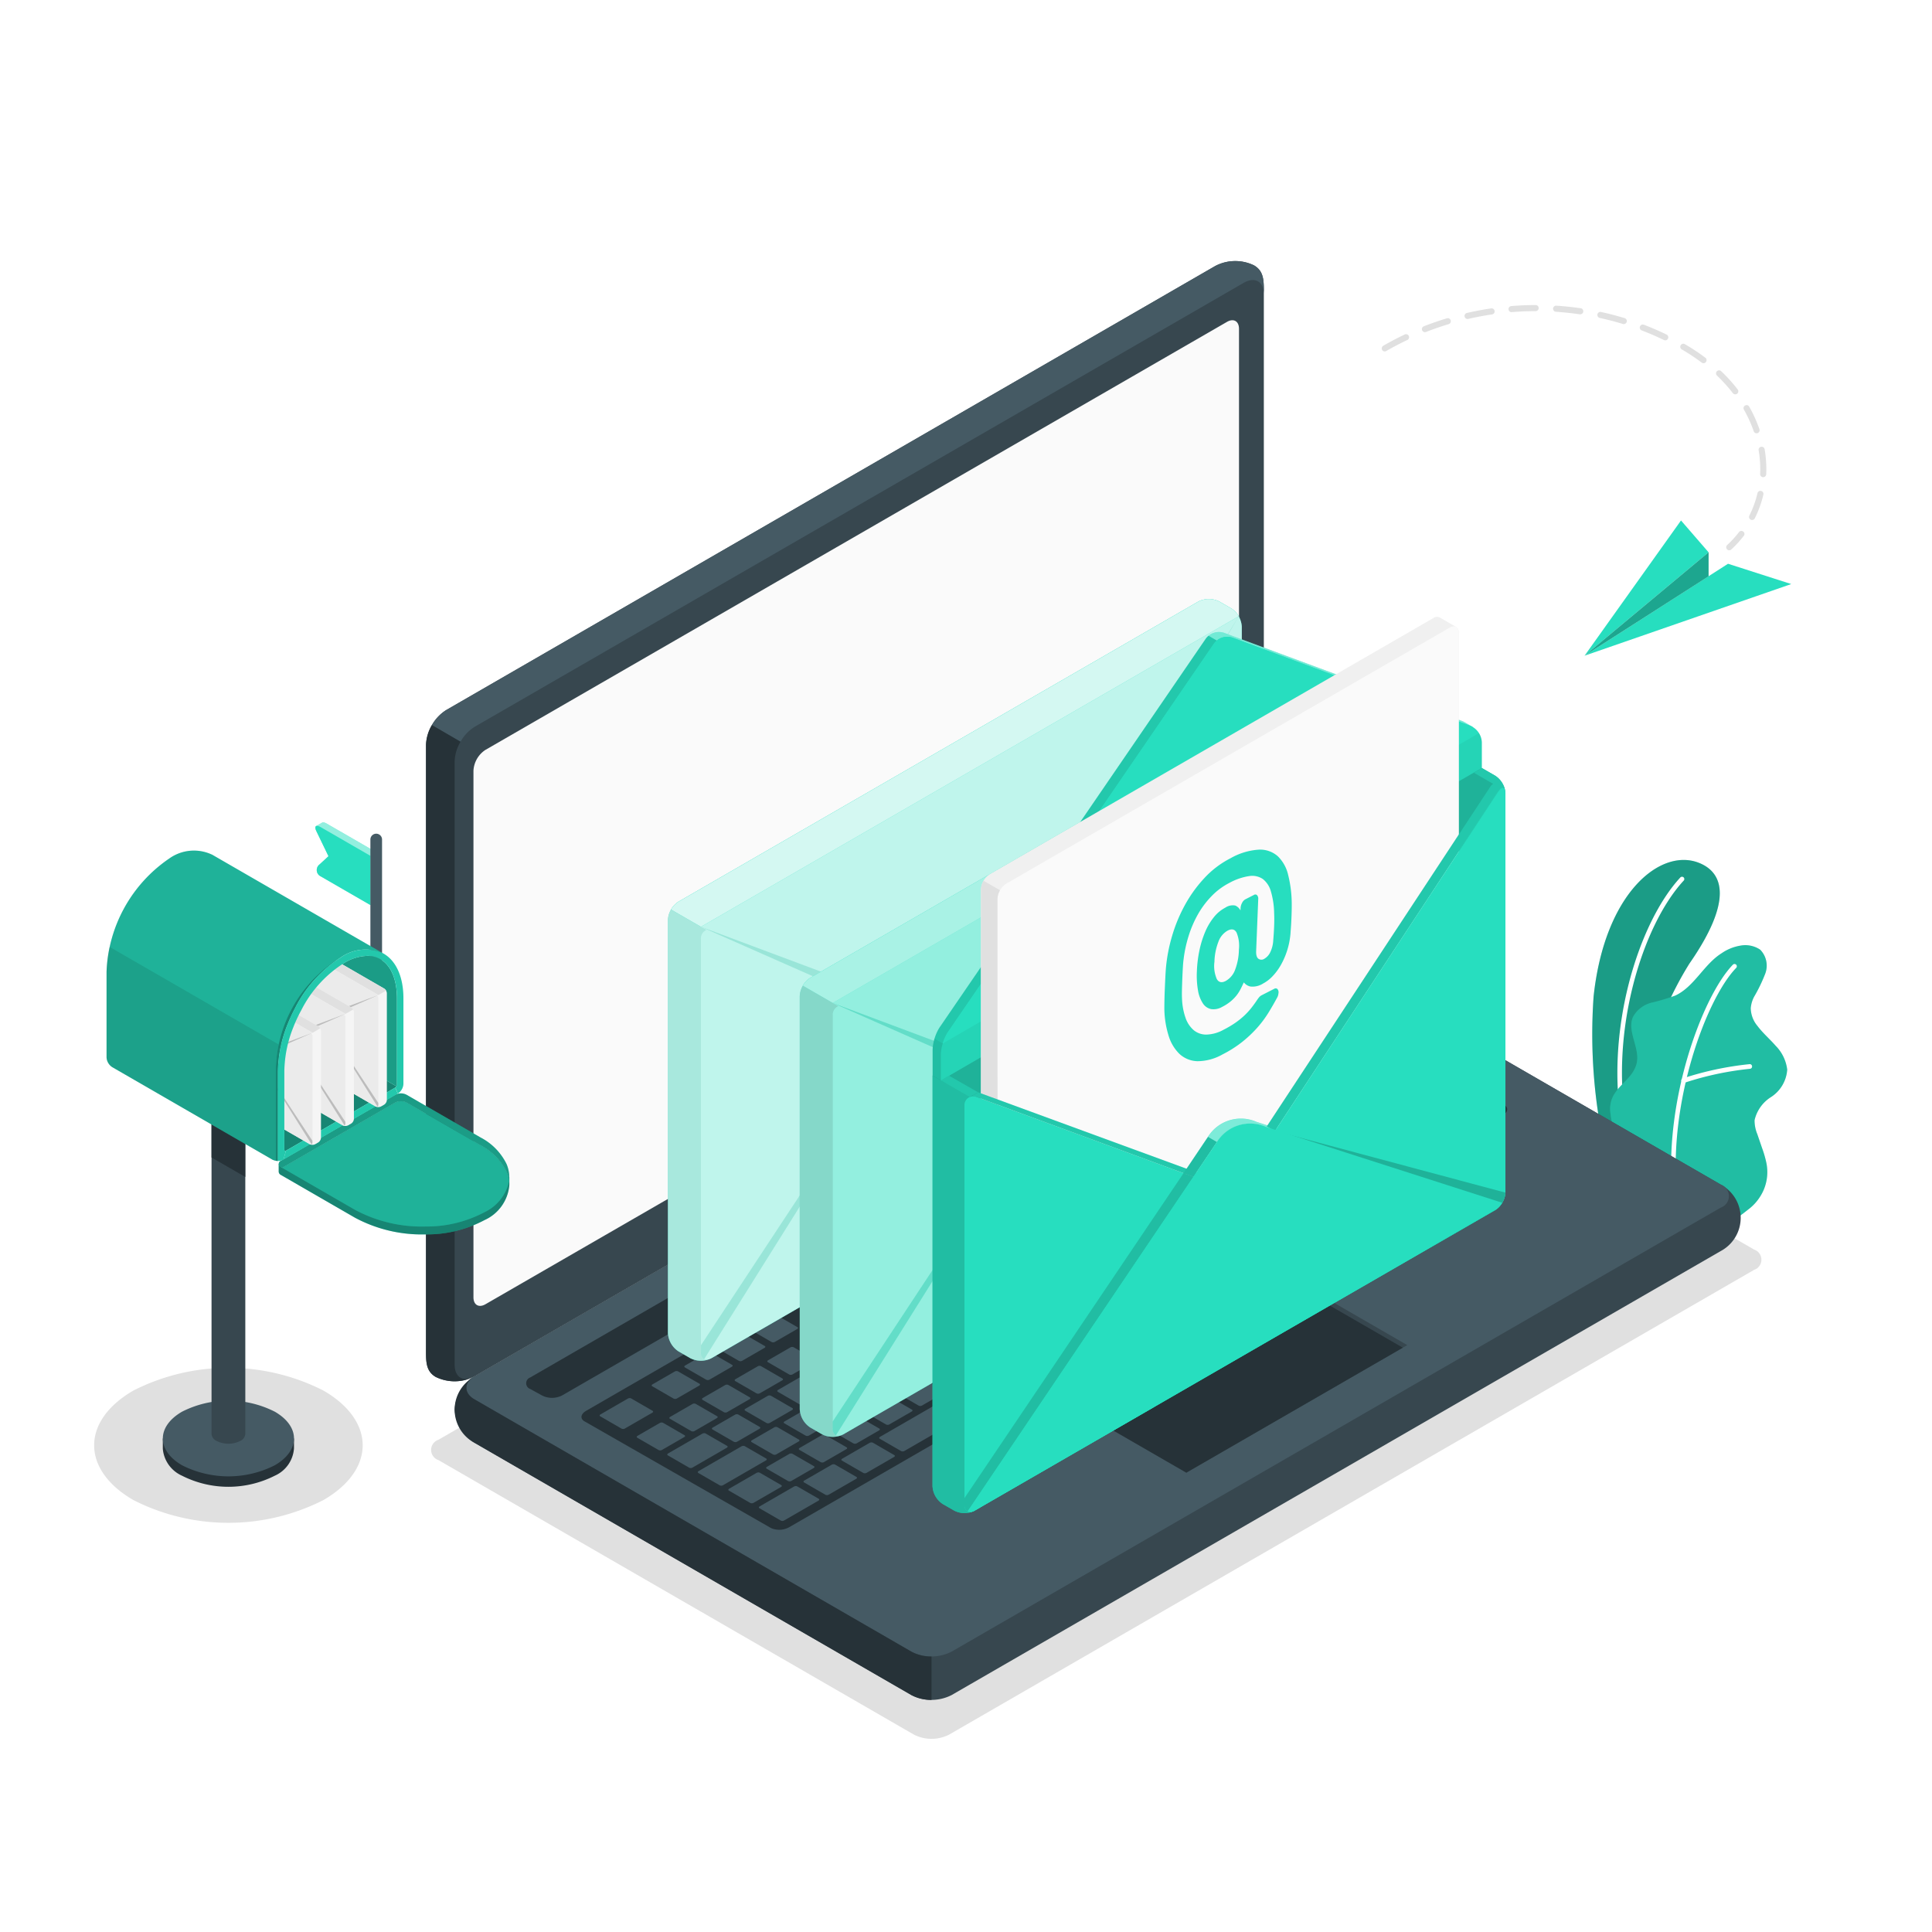 <svg xmlns="http://www.w3.org/2000/svg" xmlns:xlink="http://www.w3.org/1999/xlink" id="newsletter" width="151" height="151" viewBox="0 0 151 151"><defs><clipPath id="clip-path"><rect id="Rectangle_503" data-name="Rectangle 503" width="132.641" height="115.5" fill="none"></rect></clipPath><clipPath id="clip-path-4"><rect id="Rectangle_453" data-name="Rectangle 453" width="10.006" height="24.336" fill="none"></rect></clipPath><clipPath id="clip-path-5"><rect id="Rectangle_454" data-name="Rectangle 454" width="13.836" height="21.614" fill="none"></rect></clipPath><clipPath id="clip-path-8"><rect id="Rectangle_457" data-name="Rectangle 457" width="4.773" height="6.461" fill="none"></rect></clipPath><clipPath id="clip-path-9"><rect id="Rectangle_458" data-name="Rectangle 458" width="8.764" height="9.695" fill="none"></rect></clipPath><clipPath id="clip-path-10"><rect id="Rectangle_459" data-name="Rectangle 459" width="8.087" height="10.219" fill="none"></rect></clipPath><clipPath id="clip-path-11"><rect id="Rectangle_460" data-name="Rectangle 460" width="18.027" height="10.41" fill="none"></rect></clipPath><clipPath id="clip-path-12"><rect id="Rectangle_461" data-name="Rectangle 461" width="17.726" height="9.791" fill="none"></rect></clipPath><clipPath id="clip-path-13"><rect id="Rectangle_462" data-name="Rectangle 462" width="18.027" height="6.85" fill="none"></rect></clipPath><clipPath id="clip-path-14"><rect id="Rectangle_463" data-name="Rectangle 463" width="8.936" height="5.626" fill="none"></rect></clipPath><clipPath id="clip-path-15"><rect id="Rectangle_464" data-name="Rectangle 464" width="11.305" height="15.239" fill="none"></rect></clipPath><clipPath id="clip-path-18"><rect id="Rectangle_467" data-name="Rectangle 467" width="21.562" height="24.262" fill="none"></rect></clipPath><clipPath id="clip-path-19"><rect id="Rectangle_468" data-name="Rectangle 468" width="13.622" height="16.731" fill="none"></rect></clipPath><clipPath id="clip-path-20"><rect id="Rectangle_469" data-name="Rectangle 469" width="5.072" height="15.896" fill="none"></rect></clipPath><clipPath id="clip-path-21"><rect id="Rectangle_470" data-name="Rectangle 470" width="9.808" height="16.528" fill="none"></rect></clipPath><clipPath id="clip-path-23"><rect id="Rectangle_472" data-name="Rectangle 472" width="44.85" height="59.529" fill="none"></rect></clipPath><clipPath id="clip-path-24"><rect id="Rectangle_473" data-name="Rectangle 473" width="44.368" height="25.615" fill="none"></rect></clipPath><clipPath id="clip-path-25"><rect id="Rectangle_474" data-name="Rectangle 474" width="3.23" height="35.261" fill="none"></rect></clipPath><clipPath id="clip-path-27"><rect id="Rectangle_476" data-name="Rectangle 476" width="42.272" height="58.051" fill="none"></rect></clipPath><clipPath id="clip-path-31"><rect id="Rectangle_480" data-name="Rectangle 480" width="3.226" height="35.261" fill="none"></rect></clipPath><clipPath id="clip-path-35"><rect id="Rectangle_484" data-name="Rectangle 484" width="44.765" height="58.6" fill="none"></rect></clipPath><clipPath id="clip-path-36"><rect id="Rectangle_485" data-name="Rectangle 485" width="22.064" height="31.865" fill="none"></rect></clipPath><clipPath id="clip-path-37"><rect id="Rectangle_486" data-name="Rectangle 486" width="20.644" height="7.423" fill="none"></rect></clipPath><clipPath id="clip-path-38"><rect id="Rectangle_487" data-name="Rectangle 487" width="0.005" height="0.013" fill="none"></rect></clipPath><clipPath id="clip-path-39"><path id="Path_1408" data-name="Path 1408" d="M207.209,191.742h0Z" transform="translate(-207.209 -191.742)" fill="none"></path></clipPath><clipPath id="clip-path-40"><path id="Path_1410" data-name="Path 1410" d="M274.786,92.389Z" transform="translate(-274.786 -92.389)" fill="none"></path></clipPath><clipPath id="clip-path-41"><rect id="Rectangle_488" data-name="Rectangle 488" width="0.015" height="0.03" fill="none"></rect></clipPath><clipPath id="clip-path-42"><rect id="Rectangle_489" data-name="Rectangle 489" width="0.105" height="0.125" fill="none"></rect></clipPath><clipPath id="clip-path-43"><rect id="Rectangle_490" data-name="Rectangle 490" width="42.279" height="27.139" fill="none"></rect></clipPath><clipPath id="clip-path-44"><rect id="Rectangle_491" data-name="Rectangle 491" width="18.388" height="26.162" fill="none"></rect></clipPath><clipPath id="clip-path-45"><rect id="Rectangle_492" data-name="Rectangle 492" width="22.169" height="6.247" fill="none"></rect></clipPath><clipPath id="clip-path-46"><rect id="Rectangle_493" data-name="Rectangle 493" width="6.267" height="4.533" fill="none"></rect></clipPath><clipPath id="clip-path-47"><rect id="Rectangle_494" data-name="Rectangle 494" width="18.641" height="28.362" fill="none"></rect></clipPath><clipPath id="clip-path-48"><rect id="Rectangle_495" data-name="Rectangle 495" width="3.73" height="34.191" fill="none"></rect></clipPath><clipPath id="clip-path-49"><rect id="Rectangle_496" data-name="Rectangle 496" width="18.008" height="9.16" fill="none"></rect></clipPath><clipPath id="clip-path-50"><rect id="Rectangle_497" data-name="Rectangle 497" width="19.728" height="29.273" fill="none"></rect></clipPath><clipPath id="clip-path-51"><rect id="Rectangle_498" data-name="Rectangle 498" width="0.796" height="3.258" fill="none"></rect></clipPath><clipPath id="clip-path-52"><rect id="Rectangle_499" data-name="Rectangle 499" width="19.204" height="7.621" fill="none"></rect></clipPath><clipPath id="clip-path-54"><rect id="Rectangle_501" data-name="Rectangle 501" width="9.692" height="8.082" fill="none"></rect></clipPath></defs><rect id="Rectangle_451" data-name="Rectangle 451" width="151" height="151" fill="#fff"></rect><g id="Group_275" data-name="Group 275" transform="translate(7.359 20.403)"><g id="Group_274" data-name="Group 274" clip-path="url(#clip-path)"><g id="Group_123" data-name="Group 123"><g id="Group_122" data-name="Group 122" clip-path="url(#clip-path)"><path id="Path_1319" data-name="Path 1319" d="M17.912,274.671c4.1,2.366,4.1,6.2,0,8.567a16.4,16.4,0,0,1-14.838,0c-4.1-2.366-4.1-6.2,0-8.567a16.4,16.4,0,0,1,14.838,0" transform="translate(0 -186.396)" fill="#e0e0e0"></path><path id="Path_1320" data-name="Path 1320" d="M83.655,213.245l37.169,21.46a3.033,3.033,0,0,0,2.745,0l62.92-36.327a.836.836,0,0,0,0-1.585l-37.169-21.46a3.034,3.034,0,0,0-2.745,0L83.655,211.66a.837.837,0,0,0,0,1.585" transform="translate(-56.751 -119.533)" fill="#e0e0e0"></path></g></g><g id="Group_131" data-name="Group 131"><g id="Group_130" data-name="Group 130" clip-path="url(#clip-path)"><path id="Path_1321" data-name="Path 1321" d="M372.931,172.024l-2.59-1.5a41.7,41.7,0,0,1-.927-12.166c.863-8.1,5.223-11.631,8.224-10.452,2,.785,2.615,3.056-.74,7.882a26.846,26.846,0,0,0-3.968,16.232" transform="translate(-252.221 -100.875)" fill="#27debf"></path><g id="Group_126" data-name="Group 126" transform="translate(117.048 46.813)" opacity="0.3"><g id="Group_125" data-name="Group 125"><g id="Group_124" data-name="Group 124" clip-path="url(#clip-path-4)"><path id="Path_1322" data-name="Path 1322" d="M372.931,172.024l-2.59-1.5a41.7,41.7,0,0,1-.927-12.166c.863-8.1,5.223-11.631,8.224-10.452,2,.785,2.615,3.056-.74,7.882a26.846,26.846,0,0,0-3.968,16.232" transform="translate(-369.27 -147.688)"></path></g></g></g><path id="Path_1323" data-name="Path 1323" d="M376.173,171.706l.025,0a.179.179,0,0,0,.143-.21c-1.419-7.472,1.191-15.869,4.423-19.363a.18.18,0,1,0-.264-.244c-3.291,3.558-5.953,12.092-4.512,19.674a.18.18,0,0,0,.185.146" transform="translate(-256.536 -103.703)" fill="#fff"></path><path id="Path_1324" data-name="Path 1324" d="M382.821,190.313c.409.208,1.5-.723,1.8-.949a3.8,3.8,0,0,0,1.189-1.512,3.558,3.558,0,0,0,.208-2.151,8.427,8.427,0,0,0-.327-1.122l-.372-1.086a2.8,2.8,0,0,1-.217-1.1,2.9,2.9,0,0,1,1.286-1.807,2.77,2.77,0,0,0,1.265-2.145,3.2,3.2,0,0,0-.9-1.86c-.462-.528-1-.987-1.422-1.548a2.229,2.229,0,0,1-.528-1.387,2.332,2.332,0,0,1,.263-.9,12.491,12.491,0,0,0,.875-1.816,1.78,1.78,0,0,0-.4-1.863,2.083,2.083,0,0,0-1.581-.31,3.584,3.584,0,0,0-1.427.585c-1.4.874-2.136,2.622-3.634,3.315a15.3,15.3,0,0,1-1.827.546,2.287,2.287,0,0,0-1.474,1.122c-.5,1.149.607,2.478.272,3.688-.3,1.071-1.3,1.525-1.825,2.5a2.256,2.256,0,0,0-.2,1.392,6.627,6.627,0,0,0,.7,2.3,20.8,20.8,0,0,0,1.384,2.127s6.829,3.947,6.892,3.979" transform="translate(-255.328 -115.246)" fill="#27debf"></path><g id="Group_129" data-name="Group 129" transform="translate(118.49 53.482)" opacity="0.15"><g id="Group_128" data-name="Group 128"><g id="Group_127" data-name="Group 127" clip-path="url(#clip-path-5)"><path id="Path_1325" data-name="Path 1325" d="M382.821,190.313c.409.208,1.5-.723,1.8-.949a3.8,3.8,0,0,0,1.189-1.512,3.558,3.558,0,0,0,.208-2.151,8.427,8.427,0,0,0-.327-1.122l-.372-1.086a2.8,2.8,0,0,1-.217-1.1,2.9,2.9,0,0,1,1.286-1.807,2.77,2.77,0,0,0,1.265-2.145,3.2,3.2,0,0,0-.9-1.86c-.462-.528-1-.987-1.422-1.548a2.229,2.229,0,0,1-.528-1.387,2.332,2.332,0,0,1,.263-.9,12.491,12.491,0,0,0,.875-1.816,1.78,1.78,0,0,0-.4-1.863,2.083,2.083,0,0,0-1.581-.31,3.584,3.584,0,0,0-1.427.585c-1.4.874-2.136,2.622-3.634,3.315a15.3,15.3,0,0,1-1.827.546,2.287,2.287,0,0,0-1.474,1.122c-.5,1.149.607,2.478.272,3.688-.3,1.071-1.3,1.525-1.825,2.5a2.256,2.256,0,0,0-.2,1.392,6.627,6.627,0,0,0,.7,2.3,20.8,20.8,0,0,0,1.384,2.127s6.829,3.947,6.892,3.979" transform="translate(-373.818 -168.729)"></path></g></g></g><path id="Path_1326" data-name="Path 1326" d="M389.11,191.417h.005a.18.18,0,0,0,.165-.2c-.656-7.107,2.3-15.14,4.629-17.547a.18.18,0,1,0-.258-.25c-2.372,2.456-5.393,10.622-4.728,17.83a.18.18,0,0,0,.188.163" transform="translate(-265.581 -118.416)" fill="#fff"></path><path id="Path_1327" data-name="Path 1327" d="M391.536,199.505a.173.173,0,0,0,.053-.011,24.114,24.114,0,0,1,5.126-1.094.18.18,0,0,0,.163-.2.175.175,0,0,0-.2-.163,24.542,24.542,0,0,0-5.217,1.114.18.18,0,0,0,.071.348" transform="translate(-267.301 -135.268)" fill="#fff"></path></g></g><g id="Group_133" data-name="Group 133"><g id="Group_132" data-name="Group 132" clip-path="url(#clip-path)"><path id="Path_1328" data-name="Path 1328" d="M88.888,202.008a3.362,3.362,0,0,0,1.568,2.6l34.134,19.712a3.464,3.464,0,0,0,3.136,0l60.107-34.7a2.945,2.945,0,0,0,0-5.207L153.7,164.7a3.466,3.466,0,0,0-3.136,0L90.456,199.4a3.362,3.362,0,0,0-1.568,2.6" transform="translate(-60.713 -112.239)" fill="#37474f"></path><path id="Path_1329" data-name="Path 1329" d="M92.434,201.213l34.135,19.712a3.466,3.466,0,0,0,3.135,0l60.107-34.7a.955.955,0,0,0,0-1.81L155.678,164.7a3.466,3.466,0,0,0-3.136,0L92.434,199.4a.956.956,0,0,0,0,1.811" transform="translate(-62.692 -112.239)" fill="#455a64"></path><path id="Path_1330" data-name="Path 1330" d="M126.158,297.109V300.5a3.2,3.2,0,0,1-1.568-.373L90.454,280.417a2.936,2.936,0,0,1-.159-5.105c-.7.5-.648,1.242.159,1.709l34.136,19.712a3.2,3.2,0,0,0,1.568.377" transform="translate(-60.712 -188.045)" fill="#263238"></path><path id="Path_1331" data-name="Path 1331" d="M82.592,87.222c-.812-.469-.768-1.261-.768-2.261V37.813A3.466,3.466,0,0,1,83.392,35.1L143.5.395a3.361,3.361,0,0,1,3.038-.056c.812.469.769,1.261.769,2.261V49.748a3.466,3.466,0,0,1-1.568,2.716l-60.107,34.7a3.362,3.362,0,0,1-3.038.056" transform="translate(-55.888 -0.002)" fill="#37474f"></path><path id="Path_1332" data-name="Path 1332" d="M148.295,2.6c0-1-.7-1.4-1.568-.9L86.618,36.4a3.183,3.183,0,0,0-1.107,1.172l-2.238-1.3h0a3.214,3.214,0,0,1,1.11-1.172L144.486.392a3.358,3.358,0,0,1,3.038-.056c.812.469.77,1.262.77,2.26" transform="translate(-56.876 0)" fill="#455a64"></path><path id="Path_1333" data-name="Path 1333" d="M85.447,165.41a3.367,3.367,0,0,1-2.853-.04c-.811-.467-.768-1.259-.768-2.259V115.96a3.165,3.165,0,0,1,.46-1.542l2.238,1.3v0a3.215,3.215,0,0,0-.46,1.542V164.41c0,.927.6,1.343,1.383,1" transform="translate(-55.889 -78.151)" fill="#263238"></path><path id="Path_1334" data-name="Path 1334" d="M94.468,48.172l57.951-33.449c.52-.3.941-.057.941.543V56.423a2.079,2.079,0,0,1-.941,1.629L94.468,91.5c-.52.3-.941.057-.941-.543V49.8a2.079,2.079,0,0,1,.941-1.629" transform="translate(-63.882 -9.968)" fill="#fafafa"></path><path id="Path_1335" data-name="Path 1335" d="M106.822,205.468l55.793-32.211a1.732,1.732,0,0,1,1.568,0l.929.51a.478.478,0,0,1,0,.9l-55.8,32.206a1.732,1.732,0,0,1-1.568,0l-.92-.505a.478.478,0,0,1,0-.9" transform="translate(-72.741 -118.211)" fill="#263238"></path><path id="Path_1336" data-name="Path 1336" d="M120.534,213.621l55.792-32.212a1.6,1.6,0,0,1,1.433-.078l14.522,8.385c.358.207.3.577-.136.827l-55.727,32.168a1.607,1.607,0,0,1-1.434.08L120.4,214.446c-.359-.205-.3-.575.134-.825" transform="translate(-82.077 -123.762)" fill="#263238"></path><path id="Path_1337" data-name="Path 1337" d="M171.926,197.565l1.747-1.008c.074-.043.081-.109.015-.147l-1.671-.965a.282.282,0,0,0-.254.009l-1.747,1.009c-.074.043-.081.108-.015.146l1.671.965a.282.282,0,0,0,.254-.009m-2.551-3.49-1.747,1.009c-.074.043-.081.108-.015.146l1.671.965a.282.282,0,0,0,.254-.009l1.747-1.009c.074-.043.081-.108.015-.146l-1.671-.965a.282.282,0,0,0-.254.009m-5.644,3.258-2.956,1.707c-.074.042-.081.108-.015.146l1.671.965a.282.282,0,0,0,.254-.009l2.956-1.707c.074-.043.081-.108.015-.146l-1.671-.965a.282.282,0,0,0-.254.009m3.091-1.785-1.747,1.009c-.074.043-.081.109-.015.146l1.671.965a.281.281,0,0,0,.254-.009l1.747-1.009c.074-.043.081-.108.015-.146l-1.671-.965a.281.281,0,0,0-.254.009m-6.853,3.957-1.747,1.009c-.074.043-.081.108-.015.146l1.671.965a.281.281,0,0,0,.254-.009l1.747-1.009c.074-.043.081-.108.015-.146l-1.671-.965a.281.281,0,0,0-.254.009m-2.553,1.474-1.747,1.009c-.074.043-.081.108-.015.146l1.671.965a.281.281,0,0,0,.254-.009l1.747-1.009c.074-.043.081-.108.015-.146l-1.671-.965a.281.281,0,0,0-.254.009m6.551,3.937,1.747-1.009c.074-.043.081-.108.015-.146l-1.671-.965a.282.282,0,0,0-.254.009l-1.747,1.008c-.074.043-.081.108-.015.147l1.671.965a.282.282,0,0,0,.254-.009m-2.553,1.474,1.747-1.008c.074-.043.081-.108.015-.146l-1.671-.965a.282.282,0,0,0-.254.009l-1.747,1.009c-.074.043-.081.108-.015.146l1.671.965a.281.281,0,0,0,.254-.009m-2.553,1.474,1.747-1.009c.074-.043.081-.108.015-.146l-1.671-.965a.281.281,0,0,0-.254.009l-1.747,1.009c-.074.043-.081.108-.015.146l1.671.965a.28.28,0,0,0,.254-.009m-2.553,1.474,1.747-1.008c.074-.043.081-.109.015-.147l-1.671-.965a.281.281,0,0,0-.254.009l-1.747,1.009c-.074.043-.081.108-.015.146l1.671.965a.279.279,0,0,0,.254-.009m13.066-10.3,1.747-1.009c.074-.043.081-.108.015-.146l-1.671-.965a.281.281,0,0,0-.254.009l-1.747,1.009c-.074.043-.081.108-.015.146l1.671.965a.282.282,0,0,0,.254-.009m-2.853,4.4,3.9-2.25c.074-.043.081-.108.015-.146l-4.059-2.343a.282.282,0,0,0-.254.009l-2.015,1.164c-.074.043-.081.108-.015.146l2.149,1.241c.066.038.059.1-.015.146l-1.612.931c-.074.043-.081.108-.015.146l1.671.965a.281.281,0,0,0,.254-.009m-11.657-.989-1.747,1.009c-.074.043-.081.108-.015.146l1.671.965a.281.281,0,0,0,.254-.009l1.747-1.008c.074-.043.081-.108.015-.146l-1.671-.965a.283.283,0,0,0-.254.009m-2.553,1.474-1.747,1.009c-.074.043-.081.108-.015.146l1.671.965a.282.282,0,0,0,.254-.009l1.747-1.009c.074-.043.081-.108.015-.146l-1.671-.965a.282.282,0,0,0-.254.009m-14.128,15.738a.282.282,0,0,0,.254-.009l1.747-1.009c.074-.043.081-.108.015-.146l-1.671-.965a.282.282,0,0,0-.254.009l-1.747,1.009c-.074.043-.081.108-.015.146Zm-6.3-3.946-1.747,1.009c-.074.043-.081.108-.015.146l1.671.965a.281.281,0,0,0,.254-.009l1.747-1.009c.074-.043.081-.108.015-.146l-1.671-.965a.281.281,0,0,0-.254.009m3.237,2.955a.282.282,0,0,0,.254-.009l1.747-1.009c.074-.043.081-.108.015-.146l-1.671-.965a.281.281,0,0,0-.254.009l-1.747,1.009c-.074.043-.081.108-.015.146Zm7.044,1.584,1.747-1.009c.074-.043.081-.108.015-.146l-1.671-.965a.282.282,0,0,0-.254.009l-1.747,1.009c-.074.043-.081.108-.015.147l1.671.965a.28.28,0,0,0,.254-.009m-2.807,1.483a.282.282,0,0,0,.254-.009l1.747-1.009c.074-.043.081-.108.015-.146l-1.671-.965a.281.281,0,0,0-.254.009l-1.747,1.009c-.074.043-.081.108-.015.146Zm-4.922-7.5-1.747,1.008c-.074.043-.081.109-.015.147l1.671.965a.281.281,0,0,0,.254-.009l1.747-1.009c.074-.043.081-.108.015-.146l-1.671-.965a.281.281,0,0,0-.254.009m12.765-7.37-1.747,1.009c-.074.043-.081.108-.015.146l1.671.965a.281.281,0,0,0,.254-.009l1.747-1.009c.074-.043.081-.108.015-.146l-1.671-.965a.28.28,0,0,0-.254.009m-10.213,5.9-1.747,1.008c-.074.043-.081.108-.015.146l1.671.965a.281.281,0,0,0,.254-.009l1.747-1.009c.074-.043.081-.108.015-.146l-1.671-.965a.281.281,0,0,0-.254.009m12.765-7.371-1.747,1.009c-.074.043-.081.109-.015.146l1.671.965a.279.279,0,0,0,.254-.009l1.747-1.008c.074-.043.081-.109.015-.147l-1.671-.965a.282.282,0,0,0-.254.009m-5.106,2.948-1.747,1.009c-.074.043-.081.108-.015.146l1.671.965a.281.281,0,0,0,.254-.009l1.747-1.009c.074-.043.081-.108.015-.146l-1.671-.965a.281.281,0,0,0-.254.009m-2.553,1.474-1.747,1.009c-.074.042-.081.108-.015.146l1.671.965a.282.282,0,0,0,.254-.009l1.747-1.008c.074-.043.081-.109.015-.147l-1.671-.965a.283.283,0,0,0-.254.009m-2.553,1.474-1.747,1.008c-.074.043-.081.109-.015.147l1.671.965a.281.281,0,0,0,.254-.009l1.747-1.009c.074-.043.081-.109.015-.147l-1.671-.965a.282.282,0,0,0-.254.009m11.657.989,1.747-1.009c.074-.043.081-.108.015-.146l-1.671-.965a.282.282,0,0,0-.254.009l-1.747,1.008c-.074.043-.081.108-.015.147l1.671.965a.281.281,0,0,0,.254-.009m23.818-21.47-1.747,1.009c-.074.043-.081.108-.015.146l1.671.965a.281.281,0,0,0,.254-.009l1.747-1.009c.074-.043.081-.108.015-.146l-1.671-.965a.281.281,0,0,0-.254.009m-3.091,1.785-1.747,1.009c-.074.043-.081.108-.015.146l1.671.965a.281.281,0,0,0,.254-.009l1.747-1.008c.074-.043.081-.108.015-.147l-1.671-.965a.282.282,0,0,0-.254.009m5.644-3.258-1.747,1.009c-.074.043-.081.108-.015.146l1.671.965a.281.281,0,0,0,.254-.009l1.747-1.009c.074-.043.081-.108.015-.146l-1.671-.965a.283.283,0,0,0-.254.009m-14.112,13.11,1.747-1.009c.074-.043.081-.108.015-.146l-1.671-.965a.282.282,0,0,0-.254.009l-1.747,1.009c-.074.043-.081.108-.015.146l1.671.965a.282.282,0,0,0,.254-.009m16.918-14.592a.281.281,0,0,0-.254.009l-1.747,1.009c-.074.043-.081.108-.015.147l1.671.965a.28.28,0,0,0,.254-.009l1.747-1.009c.074-.043.081-.108.015-.146Zm-26.625,22.953,1.747-1.009c.074-.043.081-.108.015-.146l-1.671-.965a.281.281,0,0,0-.254.009l-1.747,1.009c-.074.043-.081.108-.015.146l1.671.965a.282.282,0,0,0,.254-.009m31.309-18.077,1.747-1.008c.074-.043.081-.109.015-.147l-1.671-.965a.281.281,0,0,0-.254.009l-1.747,1.009c-.074.043-.081.108-.015.146l1.671.965a.281.281,0,0,0,.254-.009m-4.941.1,1.747-1.009c.074-.043.081-.108.015-.146l-1.671-.965a.281.281,0,0,0-.254.009l-1.747,1.008c-.074.043-.081.108-.015.147l1.671.965a.282.282,0,0,0,.254-.009m2.644-3.594a.28.28,0,0,0-.254.009l-1.747,1.009c-.074.043-.081.108-.015.146l1.671.965a.281.281,0,0,0,.254-.009l1.747-1.009c.074-.043.081-.108.015-.146Zm.538-.31,4.059,2.343a.281.281,0,0,0,.254-.009l1.747-1.008c.074-.043.081-.109.015-.147l-4.059-2.343a.282.282,0,0,0-.254.009l-1.747,1.009c-.074.043-.081.108-.015.146m-5.9,3.267L175.66,193.2c-.074.043-.081.108-.015.146l1.671.965a.28.28,0,0,0,.254-.009l1.747-1.008c.074-.043.081-.108.015-.146l-1.671-.965a.283.283,0,0,0-.254.009M158.191,203.29l-1.747,1.009c-.074.043-.081.108-.015.146l1.671.965a.281.281,0,0,0,.254-.009l1.747-1.009c.074-.043.081-.108.015-.146l-1.671-.965a.28.28,0,0,0-.254.009m24.065-9.07a.282.282,0,0,0,.254-.009l1.747-1.009c.074-.043.081-.108.015-.146l-1.671-.965a.281.281,0,0,0-.254.009l-1.747,1.009c-.074.043-.081.108-.015.146Zm-21.512,7.6L159,202.824c-.074.043-.081.109-.015.147l1.671.965a.282.282,0,0,0,.254-.009l1.747-1.009c.074-.043.081-.109.015-.146L161,201.807a.281.281,0,0,0-.254.009m-20.009,16.377a.282.282,0,0,0,.254-.009l1.747-1.009c.074-.043.081-.108.015-.146l-1.671-.965a.282.282,0,0,0-.254.009l-1.747,1.009c-.074.043-.081.108-.015.146Zm-2.969-3.11-1.747,1.009c-.074.043-.081.108-.015.146l1.671.965a.282.282,0,0,0,.254-.009l1.747-1.009c.074-.043.081-.108.015-.146l-1.671-.965a.282.282,0,0,0-.254.009m5.776,1.628,1.747-1.009c.074-.043.081-.108.015-.146l-1.671-.965a.281.281,0,0,0-.254.009l-1.747,1.008c-.074.043-.081.109-.015.147l1.671.965a.28.28,0,0,0,.254-.009m2.553-1.474,1.747-1.009c.074-.043.081-.108.015-.146l-1.671-.965a.282.282,0,0,0-.254.009l-1.747,1.009c-.074.043-.081.108-.015.146l1.671.965a.281.281,0,0,0,.254-.009m2.553-1.474,1.747-1.008c.074-.043.081-.108.015-.147l-1.671-.965a.282.282,0,0,0-.254.009l-1.747,1.008c-.074.043-.081.109-.015.147l1.671.965a.28.28,0,0,0,.254-.009m-8.328-.153-1.747,1.008c-.074.043-.081.109-.015.147l1.671.965a.28.28,0,0,0,.254-.009l1.747-1.008c.074-.043.081-.109.015-.147l-1.671-.965a.28.28,0,0,0-.254.009m2.553-1.474-1.747,1.009c-.074.043-.081.108-.015.146l1.671.965a.281.281,0,0,0,.254-.009l1.747-1.009c.074-.043.081-.108.015-.146l-1.671-.965a.281.281,0,0,0-.254.009m10.212-5.9-1.747,1.009c-.074.043-.081.108-.015.146l1.671.965a.281.281,0,0,0,.254-.009L155,207.341c.074-.043.081-.109.015-.147l-1.671-.965a.281.281,0,0,0-.254.009m-2.553,1.474-1.747,1.009c-.074.043-.081.109-.015.146l1.671.965a.282.282,0,0,0,.254-.009l1.747-1.009c.074-.043.081-.108.015-.146l-1.671-.965a.281.281,0,0,0-.254.009m5.106-2.948-1.747,1.009c-.074.043-.081.108-.015.146l1.671.965a.281.281,0,0,0,.254-.009l1.747-1.009c.074-.043.081-.108.015-.146l-1.671-.965a.282.282,0,0,0-.254.009m-10.212,5.9-1.747,1.009c-.074.043-.081.108-.015.146l1.671.965a.282.282,0,0,0,.254-.009l1.747-1.009c.074-.043.081-.108.015-.146l-1.671-.965a.281.281,0,0,0-.254.009m2.553-1.474-1.747,1.009c-.074.043-.081.109-.015.147l1.671.965a.281.281,0,0,0,.254-.009l1.747-1.009c.074-.043.081-.108.015-.146l-1.671-.965a.282.282,0,0,0-.254.009m-3.259,9.6,1.747-1.009c.074-.043.081-.108.015-.146l-1.671-.965a.281.281,0,0,0-.254.009l-1.747,1.009c-.074.043-.081.108-.015.146l1.671.965a.282.282,0,0,0,.254-.009m-13.463-.636-1.671-.965a.282.282,0,0,0-.254.009l-1.747,1.009c-.074.043-.081.108-.015.146l1.671.965a.282.282,0,0,0,.254-.009l1.747-1.008c.074-.043.081-.109.015-.147m3.328.835-1.671-.965a.28.28,0,0,0-.254.009l-2.688,1.552c-.074.043-.081.108-.015.146l1.671.965a.282.282,0,0,0,.254-.009l2.687-1.552c.074-.043.081-.109.015-.147m-5.822-2.741-1.671-.965a.281.281,0,0,0-.254.009l-2.15,1.242c-.074.042-.081.108-.015.146l1.671.965a.281.281,0,0,0,.254-.009l2.15-1.241c.074-.043.081-.108.015-.146m1.648-.952a.282.282,0,0,0,.254-.009l1.747-1.009c.074-.043.081-.108.015-.146l-1.671-.965a.282.282,0,0,0-.254.009l-1.747,1.008c-.074.043-.081.108-.015.146Zm7.233,4.683-1.671-.965a.281.281,0,0,0-.254.009l-3.36,1.939c-.074.043-.081.109-.015.147l1.671.965a.283.283,0,0,0,.254-.009l3.359-1.94c.074-.043.081-.108.015-.147m1.178,2.077-1.671-.965a.281.281,0,0,0-.254.009l-2.15,1.241c-.074.043-.081.109-.015.146l1.671.965a.282.282,0,0,0,.254-.009l2.15-1.241c.074-.043.081-.108.015-.146m10.571-17.719a.281.281,0,0,0,.254-.009l1.747-1.009c.074-.043.081-.108.015-.146l-1.671-.965a.281.281,0,0,0-.254.009l-1.747,1.009c-.074.043-.081.108-.015.146Zm-5.106,2.948a.281.281,0,0,0,.254-.009l1.747-1.009c.074-.043.081-.108.015-.146l-1.671-.965a.281.281,0,0,0-.254.009l-1.747,1.008c-.074.043-.081.108-.015.147Zm-11.324,6.537a.282.282,0,0,0,.254-.009l1.747-1.009c.074-.043.081-.108.015-.146l-1.671-.965a.282.282,0,0,0-.254.009l-1.747,1.009c-.074.043-.081.108-.015.147Zm13.877-8.011a.281.281,0,0,0,.254-.009l1.747-1.009c.074-.043.081-.108.015-.146l-1.671-.965a.282.282,0,0,0-.254.009l-1.747,1.009c-.074.043-.081.108-.015.146Zm-5.106,2.948a.281.281,0,0,0,.254-.009l1.747-1.008c.074-.043.081-.108.015-.147l-1.671-.965a.282.282,0,0,0-.254.009l-1.747,1.009c-.074.043-.081.108-.015.146Zm-1.658,13.4a.28.28,0,0,0-.254.009l-2.687,1.552c-.074.043-.081.108-.015.146l1.671.965a.281.281,0,0,0,.254-.009l2.688-1.551c.074-.043.081-.109.015-.147Zm-2.006-11.285a.281.281,0,0,0,.254-.009l1.747-1.008c.074-.043.081-.108.015-.147l-1.671-.965a.282.282,0,0,0-.254.009l-1.747,1.008c-.074.043-.081.108-.015.147Zm-2.553,1.474a.282.282,0,0,0,.254-.009l1.747-1.009c.074-.043.081-.108.015-.146l-1.671-.965a.281.281,0,0,0-.254.009l-1.747,1.009c-.074.043-.081.108-.015.146Zm51.859-17.5a.282.282,0,0,0-.254.009l-4.3,2.483c-.074.043-.081.108-.015.146l1.671.965a.281.281,0,0,0,.254-.009l4.3-2.483c.074-.043.081-.108.015-.146Zm-5.644,3.258a.281.281,0,0,0-.254.009l-1.747,1.008c-.074.043-.081.108-.015.146l1.671.965a.283.283,0,0,0,.254-.009l1.747-1.009c.074-.043.081-.108.015-.146Zm-34.459,19.206,1.747-1.008c.074-.043.081-.109.015-.147l-1.671-.965a.282.282,0,0,0-.254.009l-1.747,1.009c-.074.043-.081.108-.015.147l1.671.965a.282.282,0,0,0,.254-.009m29.353-16.258a.282.282,0,0,0-.254.009l-1.747,1.008c-.074.043-.081.109-.015.147l1.671.965a.281.281,0,0,0,.254-.009l1.747-1.009c.074-.043.081-.108.015-.146Zm13.3-7.681a.281.281,0,0,0-.254.009l-1.747,1.009c-.074.043-.081.108-.015.146l1.671.965a.281.281,0,0,0,.254-.009l1.747-1.009c.074-.043.081-.108.015-.146Zm4.224-.509-4.059-2.343a.281.281,0,0,0-.254.009l-1.747,1.009c-.074.043-.081.108-.015.146l4.059,2.343a.281.281,0,0,0,.254-.009l1.747-1.009c.074-.043.081-.109.015-.146m-27.068,13.7a.282.282,0,0,0-.254.009l-2.15,1.241c-.074.043-.081.108-.015.146l1.671.965a.281.281,0,0,0,.254-.009l2.15-1.241c.074-.043.081-.109.015-.147Zm6.45-3.724a.281.281,0,0,0-.254.009l-2.688,1.552c-.074.043-.081.108-.015.146l1.671.965a.282.282,0,0,0,.254-.009l2.687-1.552c.074-.043.081-.108.015-.146Zm-12.362,7.137a.282.282,0,0,0-.254.009l-14.378,8.3c-.074.043-.081.108-.015.146l1.671.965a.281.281,0,0,0,.254-.009l14.378-8.3c.074-.043.081-.108.015-.146Zm-15.184,8.767a.282.282,0,0,0-.254.009l-2.15,1.241c-.074.043-.081.109-.015.147l1.671.965a.281.281,0,0,0,.254-.009l2.15-1.241c.074-.043.081-.108.015-.146Zm18.14-10.473a.282.282,0,0,0-.254.009l-2.15,1.241c-.074.043-.081.109-.015.147l1.671.965a.28.28,0,0,0,.254-.008l2.15-1.242c.074-.043.081-.108.015-.146Zm-21.1,12.18a.282.282,0,0,0-.254.009l-2.15,1.241c-.074.043-.081.108-.015.146l1.671.965a.28.28,0,0,0,.254-.009l2.15-1.241c.074-.043.081-.108.015-.146Zm27.009-15.593a.282.282,0,0,0-.254.009l-2.15,1.241c-.074.043-.081.108-.015.146l1.671.965a.281.281,0,0,0,.254-.009l2.15-1.241c.074-.043.081-.108.015-.146Zm9.137-5.276a.283.283,0,0,0-.254.009l-1.747,1.009c-.074.043-.081.108-.015.147l1.671.965a.281.281,0,0,0,.254-.009l1.747-1.008c.074-.043.081-.108.015-.147Zm5.719-3.991,1.747-1.008c.074-.043.081-.109.015-.147l-1.671-.965a.282.282,0,0,0-.254.009l-1.747,1.009c-.074.043-.081.108-.015.146l1.671.965a.281.281,0,0,0,.254-.009m-10.419.5,1.747-1.009c.074-.043.081-.108.015-.146l-1.671-.965a.281.281,0,0,0-.254.009l-1.747,1.008c-.074.043-.081.108-.015.146l1.671.965a.282.282,0,0,0,.254-.009M167.7,205.52l5.106-2.948c.074-.043.081-.109.015-.147l-1.671-.965a.281.281,0,0,0-.254.009l-5.106,2.948c-.074.042-.081.108-.015.146l1.671.965a.281.281,0,0,0,.254-.009m14.393-8.448a.281.281,0,0,0,.254-.009l1.747-1.009c.074-.043.081-.108.015-.146l-1.671-.965a.281.281,0,0,0-.254.009l-1.747,1.009c-.074.043-.081.108-.015.146Zm-2.134-1.387,1.747-1.009c.074-.043.081-.108.015-.146l-1.671-.965a.281.281,0,0,0-.254.009l-1.747,1.008c-.074.043-.081.108-.015.147l1.671.965a.281.281,0,0,0,.254-.009m-14.812,11.309,1.747-1.009c.074-.043.081-.108.015-.146l-1.671-.965a.28.28,0,0,0-.254.009l-1.747,1.009c-.074.043-.081.108-.015.146l1.671.965a.281.281,0,0,0,.254-.009m11.3-6.663a.282.282,0,0,0,.254-.009l1.747-1.009c.074-.043.081-.108.015-.146l-1.671-.965a.281.281,0,0,0-.254.009l-1.747,1.009c-.074.043-.081.108-.015.146Zm-24.068,14.034,1.747-1.009c.074-.043.081-.108.015-.146l-1.671-.965a.281.281,0,0,0-.254.009l-1.747,1.009c-.074.043-.081.108-.015.146l1.671.965a.282.282,0,0,0,.254-.009m2.553-1.474,1.747-1.009c.074-.043.081-.108.015-.146l-1.671-.965a.28.28,0,0,0-.254.009l-1.747,1.008c-.074.043-.081.109-.015.147l1.671.965a.281.281,0,0,0,.254-.009m-5.106,2.948,1.747-1.009c.074-.043.081-.108.015-.146l-1.671-.965a.281.281,0,0,0-.254.009l-1.747,1.009c-.074.043-.081.108-.015.146l1.671.965a.282.282,0,0,0,.254-.009m10.213-5.9,1.747-1.008c.074-.043.081-.109.015-.147l-1.671-.965a.282.282,0,0,0-.254.009l-1.747,1.009c-.074.043-.081.108-.015.146l1.671.965a.282.282,0,0,0,.254-.009m-2.553,1.474,1.747-1.008c.074-.043.081-.108.015-.146l-1.671-.965a.282.282,0,0,0-.254.009l-1.747,1.009c-.074.043-.081.108-.015.146l1.671.965a.28.28,0,0,0,.254-.009m5.106-2.948,1.747-1.009c.074-.043.081-.108.015-.146l-1.671-.965a.281.281,0,0,0-.254.009l-1.747,1.009c-.074.043-.081.108-.015.146l1.671.965a.281.281,0,0,0,.254-.009m13.933-20.506a.281.281,0,0,0,.254-.009l1.747-1.009c.074-.043.081-.108.015-.146l-.445-.257a.282.282,0,0,0-.254.009l-1.747,1.009c-.074.043-.081.108-.015.146ZM163.835,196a.279.279,0,0,0,.254-.009l1.747-1.008c.074-.043.081-.109.015-.147l-1.671-.965a.28.28,0,0,0-.254.008l-1.747,1.009c-.074.043-.081.108-.015.146Zm5.106-2.948a.281.281,0,0,0,.254-.009l1.747-1.009c.074-.043.081-.108.015-.147l-1.671-.965a.281.281,0,0,0-.254.009l-1.747,1.009c-.074.043-.081.108-.015.146Zm-8.224,4.748a.282.282,0,0,0,.254-.009l1.747-1.009c.074-.043.081-.108.015-.146l-1.671-.965a.283.283,0,0,0-.254.009l-1.747,1.009c-.074.043-.081.108-.015.146Zm5.671-3.274a.281.281,0,0,0,.254-.009l1.747-1.009c.074-.043.081-.108.015-.146l-1.671-.965a.281.281,0,0,0-.254.009l-1.747,1.009c-.074.043-.081.108-.015.146Zm-10.777,6.222a.28.28,0,0,0,.254-.009l1.747-1.008c.074-.043.081-.109.015-.147l-1.671-.965a.279.279,0,0,0-.254.009l-1.747,1.009c-.074.043-.081.108-.015.146Zm2.553-1.474a.282.282,0,0,0,.254-.009l1.747-1.009c.074-.043.081-.108.015-.146l-1.671-.965a.281.281,0,0,0-.254.009l-1.747,1.009c-.074.043-.081.108-.015.146Zm13.255-8.36a.281.281,0,0,0,.254-.009l1.747-1.009c.074-.043.081-.108.015-.146l-.445-.257a.281.281,0,0,0-.254.009l-1.747,1.009c-.074.043-.081.108-.015.146Zm7.659-4.422a.28.28,0,0,0,.254-.009l1.747-1.008c.074-.043.081-.109.015-.147l-.445-.257a.28.28,0,0,0-.254.009l-1.747,1.008c-.074.043-.081.108-.015.147Zm3.51,2.027a.282.282,0,0,0,.254-.009l1.747-1.009c.074-.043.081-.108.015-.146l-1.671-.965a.281.281,0,0,0-.254.009l-1.747,1.009c-.074.043-.081.108-.015.146Zm4.863,5.6,1.747-1.009c.074-.043.081-.108.015-.146L187.542,192a.282.282,0,0,0-.254.009l-1.747,1.009c-.074.043-.081.108-.015.146l1.671.965a.281.281,0,0,0,.254-.009m-13.48-4.679a.282.282,0,0,0,.254-.009l1.747-1.009c.074-.043.081-.108.015-.146l-.445-.257a.282.282,0,0,0-.254.009l-1.747,1.009c-.074.043-.081.108-.015.146Zm-20.914,12.783a.282.282,0,0,0,.254-.009l1.747-1.009c.074-.043.081-.108.015-.146l-1.671-.965a.282.282,0,0,0-.254.009l-1.747,1.009c-.074.043-.081.108-.015.146Z" transform="translate(-85.124 -126.388)" fill="#455a64"></path><path id="Path_1338" data-name="Path 1338" d="M238.157,259.292l.358.207,9.514,5.492,16.919-9.768.352-.2-9.871-5.7Z" transform="translate(-162.668 -170.294)" fill="#37474f"></path><path id="Path_1339" data-name="Path 1339" d="M239.287,260.376l9.514,5.492,16.919-9.768-9.52-5.492Z" transform="translate(-163.439 -171.172)" fill="#263238"></path></g></g><g id="Group_177" data-name="Group 177"><g id="Group_176" data-name="Group 176" clip-path="url(#clip-path)"><path id="Path_1340" data-name="Path 1340" d="M59.321,140.749l-3.876-2.238c-.172-.1-.3-.124-.366-.085l-.472.273c-.082.047-.081.187.023.4l.943,1.952-.7.646a.547.547,0,0,0,.1.932l3.876,2.238.473-.274Z" transform="translate(-37.258 -94.537)" fill="#27debf"></path><g id="Group_136" data-name="Group 136" transform="translate(17.291 43.872)" opacity="0.5"><g id="Group_135" data-name="Group 135"><g id="Group_134" data-name="Group 134" clip-path="url(#clip-path-8)"><path id="Path_1341" data-name="Path 1341" d="M59.321,140.749l-3.876-2.238c-.172-.1-.3-.124-.366-.085l-.472.273c-.082.047-.081.187.023.4l.943,1.952-.7.646a.547.547,0,0,0,.1.932l3.876,2.238.473-.274Z" transform="translate(-54.549 -138.408)" fill="#fff"></path></g></g></g><path id="Path_1342" data-name="Path 1342" d="M54.972,139.374c-.379-.219-.532-.077-.342.317l.943,1.952-.7.646a.547.547,0,0,0,.1.932l3.876,2.238v-3.847Z" transform="translate(-37.258 -95.126)" fill="#27debf"></path><path id="Path_1343" data-name="Path 1343" d="M68.569,154.989a.455.455,0,0,1-.455-.456V141.658a.455.455,0,0,1,.911,0v12.875a.455.455,0,0,1-.455.456" transform="translate(-46.524 -96.446)" fill="#455a64"></path><path id="Path_1344" data-name="Path 1344" d="M16.929,286.5v-.8h.2a3.158,3.158,0,0,1,1.3-1.279,8.015,8.015,0,0,1,7.252,0,3.16,3.16,0,0,1,1.3,1.279h.2v.779a2.524,2.524,0,0,1-1.5,2.129,8.017,8.017,0,0,1-7.252,0,2.542,2.542,0,0,1-1.5-2.1" transform="translate(-11.563 -193.674)" fill="#263238"></path><path id="Path_1345" data-name="Path 1345" d="M25.681,281.849a8.015,8.015,0,0,0-7.252,0c-2,1.156-2,3.031,0,4.187a8.015,8.015,0,0,0,7.252,0c2-1.156,2-3.031,0-4.187" transform="translate(-11.561 -191.918)" fill="#455a64"></path><path id="Path_1346" data-name="Path 1346" d="M31.581,202.362v27.53a.656.656,0,0,1-.387.539,2.062,2.062,0,0,1-1.866,0,.656.656,0,0,1-.387-.539v-27.53Z" transform="translate(-19.767 -138.219)" fill="#37474f"></path><path id="Path_1347" data-name="Path 1347" d="M28.941,212.867v2.59l2.64,1.521v-2.583Z" transform="translate(-19.768 -145.394)" fill="#263238"></path><path id="Path_1348" data-name="Path 1348" d="M50.777,190.652l4.881,2.821a.352.352,0,0,1-.1.1L47.024,198.5c-.073.041-.13.01-.13-.076v-6.152a9.606,9.606,0,0,1,.713-3.449Z" transform="translate(-32.03 -128.971)" fill="#27debf"></path><g id="Group_139" data-name="Group 139" transform="translate(14.864 59.851)" opacity="0.4"><g id="Group_138" data-name="Group 138"><g id="Group_137" data-name="Group 137" clip-path="url(#clip-path-9)"><path id="Path_1349" data-name="Path 1349" d="M50.777,190.652l4.881,2.821a.352.352,0,0,1-.1.1L47.024,198.5c-.073.041-.13.01-.13-.076v-6.152a9.606,9.606,0,0,1,.713-3.449Z" transform="translate(-46.894 -188.823)"></path></g></g></g><path id="Path_1350" data-name="Path 1350" d="M57.235,174.655v6.885l-8.087-4.67c.008-.022.017-.045.026-.067a10.014,10.014,0,0,1,3.914-4.915,3.7,3.7,0,0,1,1.829-.566c1.43,0,2.318,1.278,2.318,3.334" transform="translate(-33.569 -117.017)" fill="#27debf"></path><g id="Group_142" data-name="Group 142" transform="translate(15.578 54.304)" opacity="0.3"><g id="Group_141" data-name="Group 141"><g id="Group_140" data-name="Group 140" clip-path="url(#clip-path-10)"><path id="Path_1351" data-name="Path 1351" d="M57.235,174.655v6.885l-8.087-4.67c.008-.022.017-.045.026-.067a10.014,10.014,0,0,1,3.914-4.915,3.7,3.7,0,0,1,1.829-.566c1.43,0,2.318,1.278,2.318,3.334" transform="translate(-49.148 -171.321)"></path></g></g></g><path id="Path_1352" data-name="Path 1352" d="M63.526,213.714V213.1h-.058v.088a2.657,2.657,0,0,0-.16-.5,4.644,4.644,0,0,0-2.041-2.076l-5.779-3.336a.963.963,0,0,0-.871,0l-8.836,5.1a1.259,1.259,0,0,1-.281-.309v.619h0a.306.306,0,0,0,.18.251l5.779,3.336a11.047,11.047,0,0,0,5.528,1.306,9.6,9.6,0,0,0,4.6-1.119,3.3,3.3,0,0,0,1.94-2.749Z" transform="translate(-31.077 -141.505)" fill="#27debf"></path><g id="Group_145" data-name="Group 145" transform="translate(14.422 65.668)" opacity="0.4"><g id="Group_144" data-name="Group 144"><g id="Group_143" data-name="Group 143" clip-path="url(#clip-path-11)"><path id="Path_1353" data-name="Path 1353" d="M63.526,213.714V213.1h-.058v.088a2.657,2.657,0,0,0-.16-.5,4.644,4.644,0,0,0-2.041-2.076l-5.779-3.336a.963.963,0,0,0-.871,0l-8.836,5.1a1.259,1.259,0,0,1-.281-.309v.619h0a.306.306,0,0,0,.18.251l5.779,3.336a11.047,11.047,0,0,0,5.528,1.306,9.6,9.6,0,0,0,4.6-1.119,3.3,3.3,0,0,0,1.94-2.749Z" transform="translate(-45.499 -207.173)"></path></g></g></g><path id="Path_1354" data-name="Path 1354" d="M63.913,212.689a4.647,4.647,0,0,0-2.041-2.076l-5.779-3.336a.963.963,0,0,0-.871,0l-8.835,5.1,5.678,3.279a11.048,11.048,0,0,0,5.528,1.306,9.63,9.63,0,0,0,4.6-1.119,3.467,3.467,0,0,0,1.921-2.44,2.574,2.574,0,0,0-.2-.715" transform="translate(-31.683 -141.505)" fill="#27debf"></path><g id="Group_148" data-name="Group 148" transform="translate(14.703 65.668)" opacity="0.2"><g id="Group_147" data-name="Group 147"><g id="Group_146" data-name="Group 146" clip-path="url(#clip-path-12)"><path id="Path_1355" data-name="Path 1355" d="M63.913,212.689a4.647,4.647,0,0,0-2.041-2.076l-5.779-3.336a.963.963,0,0,0-.871,0l-8.835,5.1,5.678,3.279a11.048,11.048,0,0,0,5.528,1.306,9.63,9.63,0,0,0,4.6-1.119,3.467,3.467,0,0,0,1.921-2.44,2.574,2.574,0,0,0-.2-.715" transform="translate(-46.386 -207.173)"></path></g></g></g><path id="Path_1356" data-name="Path 1356" d="M63.506,212.071a2.588,2.588,0,0,0-.2-.715,4.645,4.645,0,0,0-2.042-2.076l-5.779-3.336a.963.963,0,0,0-.871,0l-8.836,5.1-.1-.057a.266.266,0,0,1,0-.5l8.936-5.159a.963.963,0,0,1,.871,0l5.779,3.336a4.645,4.645,0,0,1,2.042,2.076,2.612,2.612,0,0,1,.2.76,2.384,2.384,0,0,1-.006.574" transform="translate(-31.077 -140.172)" fill="#27debf"></path><g id="Group_151" data-name="Group 151" transform="translate(14.422 65.049)" opacity="0.3"><g id="Group_150" data-name="Group 150"><g id="Group_149" data-name="Group 149" clip-path="url(#clip-path-13)"><path id="Path_1357" data-name="Path 1357" d="M63.506,212.071a2.588,2.588,0,0,0-.2-.715,4.645,4.645,0,0,0-2.042-2.076l-5.779-3.336a.963.963,0,0,0-.871,0l-8.836,5.1-.1-.057a.266.266,0,0,1,0-.5l8.936-5.159a.963.963,0,0,1,.871,0l5.779,3.336a4.645,4.645,0,0,1,2.042,2.076,2.612,2.612,0,0,1,.2.76,2.384,2.384,0,0,1-.006.574" transform="translate(-45.499 -205.221)"></path></g></g></g><path id="Path_1358" data-name="Path 1358" d="M46.681,209.425l8.936-5.159-.2-.467-8.54,4.931Z" transform="translate(-31.885 -139.2)" fill="#27debf"></path><g id="Group_154" data-name="Group 154" transform="translate(14.797 64.599)" opacity="0.1"><g id="Group_153" data-name="Group 153"><g id="Group_152" data-name="Group 152" clip-path="url(#clip-path-14)"><path id="Path_1359" data-name="Path 1359" d="M46.681,209.425l8.936-5.159-.2-.467-8.54,4.931Z" transform="translate(-46.681 -203.799)"></path></g></g></g><path id="Path_1360" data-name="Path 1360" d="M46.381,166.107a.47.47,0,0,0-.213-.368l-10.88-6.281a.471.471,0,0,0-.425,0l-.24.139a.47.47,0,0,0-.213.368v8.34a.472.472,0,0,0,.213.368l10.88,6.281a.472.472,0,0,0,.425,0l.24-.138a.472.472,0,0,0,.213-.369Z" transform="translate(-23.504 -108.879)" fill="#f5f5f5"></path><path id="Path_1361" data-name="Path 1361" d="M46.455,165.9l-.6.348-11.242-6.491a.44.44,0,0,1,.15-.159l.241-.138a.464.464,0,0,1,.424,0l10.88,6.281a.437.437,0,0,1,.151.159" transform="translate(-23.639 -108.879)" fill="#e0e0e0"></path><path id="Path_1362" data-name="Path 1362" d="M69.92,208.6a.167.167,0,0,0,.041,0h-.013a.079.079,0,0,1-.029,0" transform="translate(-47.757 -142.48)" fill="#27debf"></path><path id="Path_1363" data-name="Path 1363" d="M45.716,166.992l-.111.067a.183.183,0,0,1,.111.181v8.34a.147.147,0,0,1-.067.139.138.138,0,0,1-.1,0L45.5,175.7,34.622,169.42a.476.476,0,0,1-.212-.368v-8.34a.445.445,0,0,1,.063-.212Z" transform="translate(-23.503 -109.626)" fill="#ebebeb"></path><g id="Group_157" data-name="Group 157" transform="translate(10.908 50.852)" opacity="0.2"><g id="Group_156" data-name="Group 156"><g id="Group_155" data-name="Group 155" clip-path="url(#clip-path-15)"><path id="Path_1364" data-name="Path 1364" d="M45.717,166.945l-5.039,1.882a.818.818,0,0,1-.972-.32l-.809-1.239-4.463-6.837,4.3,6.884-4.324,1.692a.441.441,0,0,0,.066.212l4.269-1.885.94,1.5a.819.819,0,0,0,1.025.315l.669-.3,4.269,6.812a.147.147,0,0,0,.065-.14v-.139L41.4,168.849Z" transform="translate(-34.412 -160.431)"></path></g></g></g><path id="Path_1365" data-name="Path 1365" d="M38.257,170.763a.47.47,0,0,0-.213-.368l-10.88-6.281a.47.47,0,0,0-.425,0l-.24.138a.47.47,0,0,0-.213.368v8.34a.472.472,0,0,0,.213.368l10.88,6.281a.472.472,0,0,0,.425,0l.24-.138a.472.472,0,0,0,.213-.369Z" transform="translate(-17.955 -112.059)" fill="#f5f5f5"></path><path id="Path_1366" data-name="Path 1366" d="M38.33,170.553l-.6.348L26.484,164.41a.443.443,0,0,1,.15-.159l.241-.138a.464.464,0,0,1,.424,0l10.88,6.281a.435.435,0,0,1,.151.159" transform="translate(-18.089 -112.059)" fill="#e0e0e0"></path><path id="Path_1367" data-name="Path 1367" d="M61.8,213.256a.168.168,0,0,0,.041,0h-.013a.079.079,0,0,1-.029,0" transform="translate(-42.208 -145.66)" fill="#27debf"></path><path id="Path_1368" data-name="Path 1368" d="M37.592,171.648l-.111.067a.183.183,0,0,1,.111.181v8.34a.147.147,0,0,1-.067.139.138.138,0,0,1-.1,0l-.044-.019L26.5,174.076a.476.476,0,0,1-.212-.368v-8.34a.445.445,0,0,1,.063-.212Z" transform="translate(-17.954 -112.806)" fill="#ebebeb"></path><g id="Group_160" data-name="Group 160" transform="translate(8.332 52.328)" opacity="0.2"><g id="Group_159" data-name="Group 159"><g id="Group_158" data-name="Group 158" clip-path="url(#clip-path-15)"><path id="Path_1369" data-name="Path 1369" d="M37.593,171.6l-5.039,1.882a.818.818,0,0,1-.972-.32l-.809-1.239-4.463-6.837,4.3,6.884-4.324,1.692a.442.442,0,0,0,.066.212l4.269-1.885.94,1.5a.819.819,0,0,0,1.025.315l.669-.3,4.269,6.812a.147.147,0,0,0,.065-.14v-.139l-4.313-6.542Z" transform="translate(-26.288 -165.088)"></path></g></g></g><path id="Path_1370" data-name="Path 1370" d="M30.132,175.42a.47.47,0,0,0-.213-.368L19.04,168.77a.47.47,0,0,0-.425,0l-.24.138a.47.47,0,0,0-.213.368v8.34a.472.472,0,0,0,.213.368l10.88,6.281a.472.472,0,0,0,.425,0l.24-.138a.472.472,0,0,0,.213-.369Z" transform="translate(-12.405 -115.24)" fill="#f5f5f5"></path><path id="Path_1371" data-name="Path 1371" d="M30.206,175.21l-.6.348L18.36,169.067a.44.44,0,0,1,.15-.159l.241-.138a.464.464,0,0,1,.424,0l10.88,6.281a.434.434,0,0,1,.151.159" transform="translate(-12.54 -115.24)" fill="#e0e0e0"></path><path id="Path_1372" data-name="Path 1372" d="M53.671,217.913a.167.167,0,0,0,.041,0H53.7a.079.079,0,0,1-.029,0" transform="translate(-36.659 -148.841)" fill="#27debf"></path><path id="Path_1373" data-name="Path 1373" d="M29.467,176.3l-.111.067a.183.183,0,0,1,.111.181v8.34a.147.147,0,0,1-.067.139.138.138,0,0,1-.1,0l-.044-.019-10.882-6.282a.476.476,0,0,1-.212-.368v-8.34a.445.445,0,0,1,.063-.212Z" transform="translate(-12.404 -115.987)" fill="#ebebeb"></path><g id="Group_163" data-name="Group 163" transform="translate(5.757 53.804)" opacity="0.2"><g id="Group_162" data-name="Group 162"><g id="Group_161" data-name="Group 161" clip-path="url(#clip-path-15)"><path id="Path_1374" data-name="Path 1374" d="M29.468,176.258l-5.039,1.882a.818.818,0,0,1-.972-.32l-.809-1.239-4.463-6.837,4.3,6.884-4.324,1.692a.443.443,0,0,0,.066.212l4.27-1.885.94,1.5a.819.819,0,0,0,1.025.315l.669-.3,4.269,6.812a.147.147,0,0,0,.065-.14V184.7l-4.313-6.543Z" transform="translate(-18.163 -169.744)"></path></g></g></g><path id="Path_1375" data-name="Path 1375" d="M24.632,153.353a3.359,3.359,0,0,0-3.268.352,9.936,9.936,0,0,0-3.572,3.965,12.418,12.418,0,0,0-.558,1.2,10.111,10.111,0,0,0-.777,3.7v7.03a.916.916,0,0,1-.434-.1L3.5,162.266a.973.973,0,0,1-.434-.754v-6.675a11.218,11.218,0,0,1,4.9-8.869,3.311,3.311,0,0,1,3.325-.311l0-.006Z" transform="translate(-2.097 -99.271)" fill="#27debf"></path><g id="Group_166" data-name="Group 166" transform="translate(0.973 46.068)" opacity="0.2"><g id="Group_165" data-name="Group 165"><g id="Group_164" data-name="Group 164" clip-path="url(#clip-path-18)"><path id="Path_1376" data-name="Path 1376" d="M24.632,153.353a3.359,3.359,0,0,0-3.268.352,9.936,9.936,0,0,0-3.572,3.965,12.418,12.418,0,0,0-.558,1.2,10.111,10.111,0,0,0-.777,3.7v7.03a.916.916,0,0,1-.434-.1L3.5,162.266a.973.973,0,0,1-.434-.754v-6.675a11.218,11.218,0,0,1,4.9-8.869,3.311,3.311,0,0,1,3.325-.311l0-.006Z" transform="translate(-3.07 -145.339)"></path></g></g></g><g id="Group_169" data-name="Group 169" transform="translate(0.973 53.6)" opacity="0.1"><g id="Group_168" data-name="Group 168"><g id="Group_167" data-name="Group 167" clip-path="url(#clip-path-19)"><path id="Path_1377" data-name="Path 1377" d="M3.5,178.494l12.519,7.231a.916.916,0,0,0,.434.1V178.8a8.963,8.963,0,0,1,.235-1.97L3.3,169.1a9.008,9.008,0,0,0-.231,1.966v6.675a.973.973,0,0,0,.434.754" transform="translate(-3.07 -169.099)"></path></g></g></g><path id="Path_1378" data-name="Path 1378" d="M45.725,176.9a10.111,10.111,0,0,0-.777,3.7v7.03a.866.866,0,0,1-.158-.016c0-.406-.006-2.663-.006-7.015a10.464,10.464,0,0,1,5.072-8.866,9.936,9.936,0,0,0-3.572,3.965,12.418,12.418,0,0,0-.558,1.2" transform="translate(-30.589 -117.298)" fill="#27debf"></path><g id="Group_172" data-name="Group 172" transform="translate(14.195 54.434)" opacity="0.4"><g id="Group_171" data-name="Group 171"><g id="Group_170" data-name="Group 170" clip-path="url(#clip-path-20)"><path id="Path_1379" data-name="Path 1379" d="M45.725,176.9a10.111,10.111,0,0,0-.777,3.7v7.03a.866.866,0,0,1-.158-.016c0-.406-.006-2.663-.006-7.015a10.464,10.464,0,0,1,5.072-8.866,9.936,9.936,0,0,0-3.572,3.965,12.418,12.418,0,0,0-.558,1.2" transform="translate(-44.784 -171.733)"></path></g></g></g><path id="Path_1380" data-name="Path 1380" d="M45.941,185.464c-.072.042-.131.008-.131-.075v-6.153a9.58,9.58,0,0,1,.714-3.448c.008-.022.017-.045.026-.067a11.747,11.747,0,0,1,.6-1.267,9.309,9.309,0,0,1,3.318-3.648,3.7,3.7,0,0,1,1.829-.566,2.026,2.026,0,0,1,.963.23c.855.456,1.355,1.56,1.355,3.1v6.734a.289.289,0,0,1-.131.226l.2.467.044-.028a.847.847,0,0,0,.18-.174v0a.939.939,0,0,0,.21-.55v-6.673c0-1.786-.631-3.028-1.633-3.555a3.354,3.354,0,0,0-3.269.351,9.955,9.955,0,0,0-3.574,3.965,12.379,12.379,0,0,0-.555,1.2,10.116,10.116,0,0,0-.777,3.7v7.029l.075,0a.846.846,0,0,0,.36-.1Z" transform="translate(-30.946 -115.934)" fill="#27debf"></path><g id="Group_175" data-name="Group 175" transform="translate(14.361 53.802)" opacity="0.1"><g id="Group_174" data-name="Group 174"><g id="Group_173" data-name="Group 173" clip-path="url(#clip-path-21)"><path id="Path_1381" data-name="Path 1381" d="M45.941,185.464c-.072.042-.131.008-.131-.075v-6.153a9.58,9.58,0,0,1,.714-3.448c.008-.022.017-.045.026-.067a11.747,11.747,0,0,1,.6-1.267,9.309,9.309,0,0,1,3.318-3.648,3.7,3.7,0,0,1,1.829-.566,2.026,2.026,0,0,1,.963.23c.855.456,1.355,1.56,1.355,3.1v6.734a.289.289,0,0,1-.131.226l.2.467.044-.028a.847.847,0,0,0,.18-.174v0a.939.939,0,0,0,.21-.55v-6.673c0-1.786-.631-3.028-1.633-3.555a3.354,3.354,0,0,0-3.269.351,9.955,9.955,0,0,0-3.574,3.965,12.379,12.379,0,0,0-.555,1.2,10.116,10.116,0,0,0-.777,3.7v7.029l.075,0a.846.846,0,0,0,.36-.1Z" transform="translate(-45.307 -169.736)"></path></g></g></g></g></g><g id="Group_212" data-name="Group 212"><g id="Group_211" data-name="Group 211" clip-path="url(#clip-path)"><path id="Path_1382" data-name="Path 1382" d="M141.483,108.425a1.82,1.82,0,0,1,.824-1.426l40.628-23.454a1.82,1.82,0,0,1,1.647,0l.928.536a1.82,1.82,0,0,1,.823,1.426V117.8a1.827,1.827,0,0,1-.823,1.426L144.882,142.68a1.827,1.827,0,0,1-1.647,0l-.928-.536a1.827,1.827,0,0,1-.824-1.426Z" transform="translate(-96.637 -56.928)" fill="#27debf"></path><g id="Group_180" data-name="Group 180" transform="translate(44.846 26.419)" opacity="0.7"><g id="Group_179" data-name="Group 179"><g id="Group_178" data-name="Group 178" clip-path="url(#clip-path-23)"><path id="Path_1383" data-name="Path 1383" d="M141.483,108.425a1.82,1.82,0,0,1,.824-1.426l40.628-23.454a1.82,1.82,0,0,1,1.647,0l.928.536a1.82,1.82,0,0,1,.823,1.426V117.8a1.827,1.827,0,0,1-.823,1.426L144.882,142.68a1.827,1.827,0,0,1-1.647,0l-.928-.536a1.827,1.827,0,0,1-.824-1.426Z" transform="translate(-141.483 -83.347)" fill="#fff"></path></g></g></g><path id="Path_1384" data-name="Path 1384" d="M142.241,107.613l2.337,1.348,42.03-24.267a1.7,1.7,0,0,0-.58-.616l-.931-.534a1.8,1.8,0,0,0-1.644,0L142.826,107a1.679,1.679,0,0,0-.585.616" transform="translate(-97.155 -56.928)" fill="#27debf"></path><g id="Group_183" data-name="Group 183" transform="translate(45.086 26.418)" opacity="0.8"><g id="Group_182" data-name="Group 182"><g id="Group_181" data-name="Group 181" clip-path="url(#clip-path-24)"><path id="Path_1385" data-name="Path 1385" d="M142.241,107.613l2.337,1.348,42.03-24.267a1.7,1.7,0,0,0-.58-.616l-.931-.534a1.8,1.8,0,0,0-1.644,0L142.826,107a1.679,1.679,0,0,0-.585.616" transform="translate(-142.241 -83.346)" fill="#fff"></path></g></g></g><g id="Group_186" data-name="Group 186" transform="translate(44.845 50.685)" opacity="0.1"><g id="Group_185" data-name="Group 185"><g id="Group_184" data-name="Group 184" clip-path="url(#clip-path-25)"><path id="Path_1386" data-name="Path 1386" d="M141.479,160.716v32.292a1.816,1.816,0,0,0,.826,1.426l.927.538a1.321,1.321,0,0,0,.226.1,1.783,1.783,0,0,0,.339.078,2.019,2.019,0,0,0,.651-.023c.054-.011.111-.024.161-.04.035-.012.072-.023.1-.035a.5.5,0,0,1-.4-.015.57.57,0,0,1-.253-.542V162.2a.722.722,0,0,1,.429-.7l-.429-.249-2.337-1.348a1.691,1.691,0,0,0-.242.81" transform="translate(-141.479 -159.906)" fill="#27debf"></path></g></g></g><g id="Group_189" data-name="Group 189" transform="translate(44.845 50.685)" opacity="0.05"><g id="Group_188" data-name="Group 188"><g id="Group_187" data-name="Group 187" clip-path="url(#clip-path-25)"><path id="Path_1387" data-name="Path 1387" d="M141.479,160.716v32.292a1.816,1.816,0,0,0,.826,1.426l.927.538a1.321,1.321,0,0,0,.226.1,1.783,1.783,0,0,0,.339.078,2.019,2.019,0,0,0,.651-.023c.054-.011.111-.024.161-.04.035-.012.072-.023.1-.035a.5.5,0,0,1-.4-.015.57.57,0,0,1-.253-.542V162.2a.722.722,0,0,1,.429-.7l-.429-.249-2.337-1.348a1.691,1.691,0,0,0-.242.81" transform="translate(-141.479 -159.906)"></path></g></g></g><g id="Group_192" data-name="Group 192" transform="translate(47.424 27.766)" opacity="0.2"><g id="Group_191" data-name="Group 191"><g id="Group_190" data-name="Group 190" clip-path="url(#clip-path-27)"><path id="Path_1388" data-name="Path 1388" d="M149.616,111.866l19.51,7.289a3.17,3.17,0,0,0,3.763-1.239l3.133-4.8L191.646,87.6l-15,25.7,15.241,7.421a1.714,1.714,0,0,1-.257.822l-15.03-8.168L172.96,119.2a3.171,3.171,0,0,1-3.97,1.219l-2.592-1.144-16.528,26.378a.57.57,0,0,1-.253-.542v-.538l16.7-25.334Z" transform="translate(-149.616 -87.599)" fill="#27debf"></path></g></g></g><g id="Group_195" data-name="Group 195" transform="translate(47.424 27.766)" opacity="0.05"><g id="Group_194" data-name="Group 194"><g id="Group_193" data-name="Group 193" clip-path="url(#clip-path-27)"><path id="Path_1389" data-name="Path 1389" d="M149.616,111.866l19.51,7.289a3.17,3.17,0,0,0,3.763-1.239l3.133-4.8L191.646,87.6l-15,25.7,15.241,7.421a1.714,1.714,0,0,1-.257.822l-15.03-8.168L172.96,119.2a3.171,3.171,0,0,1-3.97,1.219l-2.592-1.144-16.528,26.378a.57.57,0,0,1-.253-.542v-.538l16.7-25.334Z" transform="translate(-149.616 -87.599)"></path></g></g></g><path id="Path_1390" data-name="Path 1390" d="M173.98,127.206a1.82,1.82,0,0,1,.824-1.426l40.628-23.454a1.82,1.82,0,0,1,1.647,0l.928.536a1.82,1.82,0,0,1,.824,1.426V136.58a1.828,1.828,0,0,1-.823,1.426l-40.628,23.455a1.827,1.827,0,0,1-1.647,0l-.928-.536a1.827,1.827,0,0,1-.824-1.426Z" transform="translate(-118.833 -69.756)" fill="#27debf"></path><g id="Group_198" data-name="Group 198" transform="translate(55.147 32.372)" opacity="0.5"><g id="Group_197" data-name="Group 197"><g id="Group_196" data-name="Group 196" clip-path="url(#clip-path-23)"><path id="Path_1391" data-name="Path 1391" d="M173.98,127.206a1.82,1.82,0,0,1,.824-1.426l40.628-23.454a1.82,1.82,0,0,1,1.647,0l.928.536a1.82,1.82,0,0,1,.824,1.426V136.58a1.828,1.828,0,0,1-.823,1.426l-40.628,23.455a1.827,1.827,0,0,1-1.647,0l-.928-.536a1.827,1.827,0,0,1-.824-1.426Z" transform="translate(-173.98 -102.128)" fill="#fff"></path></g></g></g><path id="Path_1392" data-name="Path 1392" d="M174.738,126.394l2.337,1.348,42.031-24.267a1.706,1.706,0,0,0-.581-.616l-.931-.534a1.8,1.8,0,0,0-1.644,0l-40.628,23.453a1.679,1.679,0,0,0-.585.616" transform="translate(-119.351 -69.756)" fill="#27debf"></path><g id="Group_201" data-name="Group 201" transform="translate(55.387 32.371)" opacity="0.6"><g id="Group_200" data-name="Group 200"><g id="Group_199" data-name="Group 199" clip-path="url(#clip-path-24)"><path id="Path_1393" data-name="Path 1393" d="M174.738,126.394l2.337,1.348,42.031-24.267a1.706,1.706,0,0,0-.581-.616l-.931-.534a1.8,1.8,0,0,0-1.644,0l-40.628,23.453a1.679,1.679,0,0,0-.585.616" transform="translate(-174.738 -102.127)" fill="#fff"></path></g></g></g><g id="Group_204" data-name="Group 204" transform="translate(55.146 56.639)" opacity="0.1"><g id="Group_203" data-name="Group 203"><g id="Group_202" data-name="Group 202" clip-path="url(#clip-path-31)"><path id="Path_1394" data-name="Path 1394" d="M173.976,179.5v32.292a1.816,1.816,0,0,0,.826,1.426l.927.538a1.32,1.32,0,0,0,.226.1,1.784,1.784,0,0,0,.339.078,2.017,2.017,0,0,0,.65-.023c.055-.011.109-.027.16-.043a.7.7,0,0,0,.1-.039.488.488,0,0,1-.394-.008.57.57,0,0,1-.253-.542V180.984a.722.722,0,0,1,.429-.7l-.429-.249-2.337-1.348a1.691,1.691,0,0,0-.242.81" transform="translate(-173.976 -178.686)"></path></g></g></g><g id="Group_207" data-name="Group 207" transform="translate(57.724 33.72)" opacity="0.4"><g id="Group_206" data-name="Group 206"><g id="Group_205" data-name="Group 205" clip-path="url(#clip-path-27)"><path id="Path_1395" data-name="Path 1395" d="M182.112,130.647l19.51,7.289a3.17,3.17,0,0,0,3.763-1.239l3.133-4.8,15.624-25.517-15,25.7,15.241,7.421a1.717,1.717,0,0,1-.257.822l-15.03-8.168-3.641,5.827a3.171,3.171,0,0,1-3.97,1.219l-2.592-1.144-16.528,26.377a.57.57,0,0,1-.253-.541v-.538l16.7-25.334Z" transform="translate(-182.112 -106.38)" fill="#27debf"></path></g></g></g><g id="Group_210" data-name="Group 210" transform="translate(57.724 33.72)" opacity="0.05"><g id="Group_209" data-name="Group 209"><g id="Group_208" data-name="Group 208" clip-path="url(#clip-path-27)"><path id="Path_1396" data-name="Path 1396" d="M182.112,130.647l19.51,7.289a3.17,3.17,0,0,0,3.763-1.239l3.133-4.8,15.624-25.517-15,25.7,15.241,7.421a1.717,1.717,0,0,1-.257.822l-15.03-8.168-3.641,5.827a3.171,3.171,0,0,1-3.97,1.219l-2.592-1.144-16.528,26.377a.57.57,0,0,1-.253-.541v-.538l16.7-25.334Z" transform="translate(-182.112 -106.38)"></path></g></g></g></g></g><g id="Group_268" data-name="Group 268"><g id="Group_267" data-name="Group 267" clip-path="url(#clip-path)"><path id="Path_1397" data-name="Path 1397" d="M206.745,148.244l42.278-24.409,1.692.977a1.764,1.764,0,0,1,.8,1.377v31.188a1.764,1.764,0,0,1-.8,1.378l-40.688,23.491a1.766,1.766,0,0,1-1.591,0l-.9-.518a1.765,1.765,0,0,1-.8-1.378Z" transform="translate(-141.213 -84.583)" fill="#27debf"></path><g id="Group_215" data-name="Group 215" transform="translate(65.532 39.252)" opacity="0.2"><g id="Group_214" data-name="Group 214"><g id="Group_213" data-name="Group 213" clip-path="url(#clip-path-35)"><path id="Path_1398" data-name="Path 1398" d="M206.745,148.244l42.278-24.409,1.692.977a1.764,1.764,0,0,1,.8,1.377v31.188a1.764,1.764,0,0,1-.8,1.378l-40.688,23.491a1.766,1.766,0,0,1-1.591,0l-.9-.518a1.765,1.765,0,0,1-.8-1.378Z" transform="translate(-206.745 -123.835)"></path></g></g></g><path id="Path_1399" data-name="Path 1399" d="M248.79,98.98l.173-.094-.657-.382h0a1.125,1.125,0,0,0-.174-.083l-18.607-6.895a1.281,1.281,0,0,0-1.429.454l-20.814,30.4a3.6,3.6,0,0,0-.537,1.735c0,.868,0,2.018,0,2.018l.645.375,41.633-24.784V99.7a1.362,1.362,0,0,0-.233-.723" transform="translate(-141.213 -62.469)" fill="#27debf"></path><g id="Group_218" data-name="Group 218" transform="translate(65.681 29.285)" opacity="0.1"><g id="Group_217" data-name="Group 217"><g id="Group_216" data-name="Group 216" clip-path="url(#clip-path-36)"><path id="Path_1400" data-name="Path 1400" d="M229.277,92.763a1.052,1.052,0,0,0-.216.228l-20.816,30.394a3.233,3.233,0,0,0-.387.869l-.647-.374a4.151,4.151,0,0,1,.168-.46c0-.006,0-.01.006-.013.029-.063.057-.124.089-.184.006-.01.01-.019.016-.029a1.661,1.661,0,0,1,.111-.184l20.812-30.394a1.01,1.01,0,0,1,.1-.127c.035-.035.073-.07.111-.1Z" transform="translate(-207.213 -92.389)"></path></g></g></g><g id="Group_221" data-name="Group 221" transform="translate(87.099 28.991)" opacity="0.35"><g id="Group_220" data-name="Group 220"><g id="Group_219" data-name="Group 219" clip-path="url(#clip-path-37)"><path id="Path_1401" data-name="Path 1401" d="M295.427,98.884a1.014,1.014,0,0,0-.177-.086L276.64,91.9a1.276,1.276,0,0,0-1.211.228l-.647-.374A1.29,1.29,0,0,1,276,91.527L294.6,98.421a.985.985,0,0,1,.174.086Z" transform="translate(-274.783 -91.461)" fill="#fff"></path></g></g></g><path id="Path_1402" data-name="Path 1402" d="M208.089,189.182A2.08,2.08,0,0,1,208.2,189a2.128,2.128,0,0,0-.111.183" transform="translate(-142.131 -129.092)" fill="#27debf"></path><path id="Path_1403" data-name="Path 1403" d="M274.434,92.491a1.294,1.294,0,0,1,.112-.1,1.123,1.123,0,0,0-.112.1" transform="translate(-187.446 -63.105)" fill="#27debf"></path><path id="Path_1404" data-name="Path 1404" d="M207.21,190.748a4.027,4.027,0,0,1,.169-.461,4.027,4.027,0,0,0-.169.461" transform="translate(-141.53 -129.971)" fill="#27debf"></path><path id="Path_1405" data-name="Path 1405" d="M207.76,189.853c.028-.064.059-.124.089-.182-.031.058-.061.118-.089.182" transform="translate(-141.906 -129.551)" fill="#27debf"></path><g id="Group_224" data-name="Group 224" transform="translate(65.849 60.302)" opacity="0.2"><g id="Group_223" data-name="Group 223"><g id="Group_222" data-name="Group 222" clip-path="url(#clip-path-38)"><path id="Path_1406" data-name="Path 1406" d="M207.743,190.259l.005-.013-.005.013" transform="translate(-207.743 -190.246)"></path></g></g></g><g id="Group_227" data-name="Group 227" transform="translate(65.68 60.777)" opacity="0.2"><g id="Group_226" data-name="Group 226"><g id="Group_225" data-name="Group 225" clip-path="url(#clip-path-39)"><path id="Path_1407" data-name="Path 1407" d="M207.209,191.742Z" transform="translate(-207.209 -191.742)"></path></g></g></g><g id="Group_230" data-name="Group 230" transform="translate(87.1 29.285)" opacity="0.2"><g id="Group_229" data-name="Group 229"><g id="Group_228" data-name="Group 228" clip-path="url(#clip-path-40)"><path id="Path_1409" data-name="Path 1409" d="M274.786,92.389Z" transform="translate(-274.786 -92.389)"></path></g></g></g><g id="Group_233" data-name="Group 233" transform="translate(65.944 60.09)" opacity="0.2"><g id="Group_232" data-name="Group 232"><g id="Group_231" data-name="Group 231" clip-path="url(#clip-path-41)"><path id="Path_1411" data-name="Path 1411" d="M208.042,189.605c.005-.01.01-.021.015-.03l-.015.03" transform="translate(-208.042 -189.575)"></path></g></g></g><g id="Group_236" data-name="Group 236" transform="translate(86.883 29.386)" opacity="0.2"><g id="Group_235" data-name="Group 235"><g id="Group_234" data-name="Group 234" clip-path="url(#clip-path-42)"><path id="Path_1412" data-name="Path 1412" d="M274.1,92.834a1.038,1.038,0,0,1,.1-.125.917.917,0,0,0-.1.125" transform="translate(-274.104 -92.709)"></path></g></g></g><path id="Path_1413" data-name="Path 1413" d="M230.131,93.163l-20.814,30.4a3.6,3.6,0,0,0-.537,1.735v2.018L251.059,102.9v-2.017a1.466,1.466,0,0,0-.892-1.281L231.56,92.709a1.281,1.281,0,0,0-1.429.454" transform="translate(-142.602 -63.277)" fill="#27debf"></path><g id="Group_239" data-name="Group 239" transform="translate(66.178 36.897)" opacity="0.05"><g id="Group_238" data-name="Group 238"><g id="Group_237" data-name="Group 237" clip-path="url(#clip-path-43)"><path id="Path_1414" data-name="Path 1414" d="M251.059,117.117a1.356,1.356,0,0,0-.226-.711l-41.9,24.253,0,.007a3.16,3.16,0,0,0-.145.861v2.018l42.279-24.411Z" transform="translate(-208.781 -116.406)"></path></g></g></g><path id="Path_1415" data-name="Path 1415" d="M256.006,88.962a.485.485,0,0,0-.2-.443c-.124-.073-1.166-.673-1.29-.745a.482.482,0,0,0-.485.048l-34.678,20.021a1.516,1.516,0,0,0-.686,1.189v41.531a.482.482,0,0,0,.2.444l1.288.744a.483.483,0,0,0,.485-.048l34.678-20.021a1.517,1.517,0,0,0,.686-1.189Z" transform="translate(-149.356 -59.921)" fill="#f0f0f0"></path><path id="Path_1416" data-name="Path 1416" d="M223.417,153.3l34.678-20.021a1.517,1.517,0,0,0,.686-1.189V90.563c0-.438-.307-.615-.686-.4l-34.678,20.021a1.518,1.518,0,0,0-.686,1.189v41.531c0,.438.307.615.686.4" transform="translate(-152.131 -61.523)" fill="#fafafa"></path><path id="Path_1417" data-name="Path 1417" d="M273.754,151.589a6.061,6.061,0,0,1-.259,1.382,5.941,5.941,0,0,1-.5,1.16,4.425,4.425,0,0,1-.655.885,2.806,2.806,0,0,1-.724.557,1.53,1.53,0,0,1-1,.241.905.905,0,0,1-.517-.323c-.075.162-.153.328-.237.494a3.078,3.078,0,0,1-.313.5,3.154,3.154,0,0,1-.466.481,3.561,3.561,0,0,1-.682.442,1.327,1.327,0,0,1-.862.17,1.015,1.015,0,0,1-.639-.447,2.6,2.6,0,0,1-.381-1.008,6.744,6.744,0,0,1-.087-1.513,9.582,9.582,0,0,1,.207-1.663,7.742,7.742,0,0,1,.453-1.434,4.75,4.75,0,0,1,.677-1.13,2.779,2.779,0,0,1,.878-.729,1.033,1.033,0,0,1,.785-.169.842.842,0,0,1,.406.38l.007-.172a.948.948,0,0,1,.118-.414.636.636,0,0,1,.254-.28l.678-.346a.189.189,0,0,1,.242.026.4.4,0,0,1,.089.308l-.162,4.054c-.012.3.046.506.174.6a.4.4,0,0,0,.453.011,1.163,1.163,0,0,0,.46-.487,2.41,2.41,0,0,0,.249-.976q.047-.527.069-1.089t0-1.036a6.361,6.361,0,0,0-.252-1.679,1.85,1.85,0,0,0-.631-.973,1.487,1.487,0,0,0-1.063-.23,4.638,4.638,0,0,0-1.547.53,5.292,5.292,0,0,0-1.368,1.008,6.934,6.934,0,0,0-1.065,1.4,8.593,8.593,0,0,0-.744,1.7,10.108,10.108,0,0,0-.407,1.868q-.036.261-.059.673t-.041.86q-.018.448-.028.863t.005.668a5.07,5.07,0,0,0,.272,1.5,2.227,2.227,0,0,0,.638.97,1.527,1.527,0,0,0,.995.349,2.934,2.934,0,0,0,1.343-.379,7.955,7.955,0,0,0,.929-.549,6.165,6.165,0,0,0,.692-.559,5.614,5.614,0,0,0,.513-.552q.214-.269.391-.526.15-.225.237-.335a.691.691,0,0,1,.231-.184l.964-.493a.211.211,0,0,1,.249.013.383.383,0,0,1,.082.34.783.783,0,0,1-.1.332q-.29.54-.652,1.135a8.6,8.6,0,0,1-.857,1.166,9.456,9.456,0,0,1-1.168,1.12,8.943,8.943,0,0,1-1.585,1.016,3.987,3.987,0,0,1-1.974.534,2.146,2.146,0,0,1-1.4-.57,3.316,3.316,0,0,1-.855-1.446,7.436,7.436,0,0,1-.326-2.08q0-.259.009-.7t.031-.929q.02-.486.043-.927t.047-.7a12.823,12.823,0,0,1,.488-2.478,12.056,12.056,0,0,1,1.009-2.409,10.435,10.435,0,0,1,1.52-2.092,7.3,7.3,0,0,1,2.02-1.527,5.125,5.125,0,0,1,2.235-.677,2.09,2.09,0,0,1,1.467.518,2.958,2.958,0,0,1,.81,1.469,9.481,9.481,0,0,1,.277,2.17q.006.482-.02,1.139t-.073,1.184m-5.952,2.317a2.573,2.573,0,0,0,.19,1.32q.227.387.683.154a1.633,1.633,0,0,0,.744-.875,4.634,4.634,0,0,0,.3-1.58,2.713,2.713,0,0,0-.183-1.333q-.22-.4-.7-.153a1.631,1.631,0,0,0-.724.883,4.639,4.639,0,0,0-.306,1.583" transform="translate(-180.245 -99.113)" fill="#27debf"></path><path id="Path_1418" data-name="Path 1418" d="M219.954,195.753a.518.518,0,0,0,.162.418c-.231-.13-1.132-.653-1.246-.716a.478.478,0,0,1-.2-.444V153.478a1.375,1.375,0,0,1,.2-.675l1.287.742a1.387,1.387,0,0,0-.2.678Z" transform="translate(-149.356 -104.369)" fill="#e0e0e0"></path><path id="Path_1419" data-name="Path 1419" d="M255.063,217.645a.381.381,0,0,1-.044.063L237.4,212.122a3.035,3.035,0,0,0-3.807,1.172l-18.835,27.994-.7.4-.006,0a.568.568,0,0,1-.539.06l19.37-28.855a3.043,3.043,0,0,1,3.811-1.175Z" transform="translate(-145.838 -144.436)" fill="#27debf"></path><g id="Group_242" data-name="Group 242" transform="translate(67.678 71.201)" opacity="0.4"><g id="Group_241" data-name="Group 241"><g id="Group_240" data-name="Group 240" clip-path="url(#clip-path-44)"><path id="Path_1420" data-name="Path 1420" d="M231.856,225.034,231.9,225l-17.145,25.285-.7.4-.006,0a.576.576,0,0,1-.539.06l17.665-26.119Z" transform="translate(-213.513 -224.628)" fill="#fff"></path></g></g></g><g id="Group_245" data-name="Group 245" transform="translate(87.057 67.027)" opacity="0.4"><g id="Group_244" data-name="Group 244"><g id="Group_243" data-name="Group 243" clip-path="url(#clip-path-45)"><path id="Path_1421" data-name="Path 1421" d="M296.822,217.645a.384.384,0,0,1-.044.063l-17.62-5.589a3.034,3.034,0,0,0-3.807,1.173l-.7-.406a3.041,3.041,0,0,1,3.8-1.166Z" transform="translate(-274.653 -211.461)" fill="#fff"></path></g></g></g><path id="Path_1422" data-name="Path 1422" d="M257.754,126.8h0c-.038-.228-.158-.292-.314-.184a.922.922,0,0,0-.2.209l-.088.124-17.386,26.432-2.6,3.617a1.48,1.48,0,0,1-1.429.536L233.493,157l-17.107-6.3a.872.872,0,0,0-.349-.013.62.62,0,0,0-.13.041l.645-.373,16.4,6.011,2.159.771a1.473,1.473,0,0,0,1.43-.536l2.6-3.613,17.471-26.556a.7.7,0,0,1,.2-.181l-1.512-.872.634-.365,1.046.6a1.813,1.813,0,0,1,.78,1.179" transform="translate(-147.47 -85.388)" fill="#27debf"></path><g id="Group_248" data-name="Group 248" transform="translate(86.021 67.635)" opacity="0.4"><g id="Group_247" data-name="Group 247"><g id="Group_246" data-name="Group 246" clip-path="url(#clip-path-46)"><path id="Path_1423" data-name="Path 1423" d="M277.65,213.73l-2.6,3.617a1.481,1.481,0,0,1-1.43.536l-2.241-.533.044-.038.108-.171,1.468.349a1.473,1.473,0,0,0,1.43-.536L277,213.378Z" transform="translate(-271.383 -213.378)" fill="#fff"></path></g></g></g><g id="Group_251" data-name="Group 251" transform="translate(91.641 39.624)" opacity="0.1"><g id="Group_250" data-name="Group 250"><g id="Group_249" data-name="Group 249" clip-path="url(#clip-path-47)"><path id="Path_1424" data-name="Path 1424" d="M306.974,125.611l-1.046-.6-.634.365,1.512.872,0,0,0,0a.694.694,0,0,0-.2.181l-17.473,26.554-.025.035v0l.647.352,17.386-26.432.089-.124a.915.915,0,0,1,.2-.209c.155-.108.276-.044.314.184h0a1.814,1.814,0,0,0-.78-1.179" transform="translate(-289.113 -125.009)"></path></g></g></g><path id="Path_1425" data-name="Path 1425" d="M210.475,203l-3.73-2.154v32.106a1.764,1.764,0,0,0,.8,1.378l.9.518a1.764,1.764,0,0,0,1.591,0l.448-.258Z" transform="translate(-141.213 -137.181)" fill="#27debf"></path><g id="Group_254" data-name="Group 254" transform="translate(65.532 63.662)" opacity="0.15"><g id="Group_253" data-name="Group 253"><g id="Group_252" data-name="Group 252" clip-path="url(#clip-path-48)"><path id="Path_1426" data-name="Path 1426" d="M210.475,203l-3.73-2.154v32.106a1.764,1.764,0,0,0,.8,1.378l.9.518a1.764,1.764,0,0,0,1.591,0l.448-.258Z" transform="translate(-206.745 -200.843)"></path></g></g></g><path id="Path_1427" data-name="Path 1427" d="M256.874,130.322v31.187a1.622,1.622,0,0,1-.248.805,1.741,1.741,0,0,1-.466.523l-.032.016a.484.484,0,0,1-.051.035l-40.686,23.488-.006,0a.569.569,0,0,1-.542.063.484.484,0,0,1-.238-.38,1.063,1.063,0,0,1-.01-.143v-31.19a.691.691,0,0,1,.894-.7l17.107,6.3,2.241.533a1.481,1.481,0,0,0,1.43-.536l2.6-3.617,17.386-26.432.088-.124c.295-.409.536-.333.536.174" transform="translate(-146.575 -88.715)" fill="#27debf"></path><path id="Path_1428" data-name="Path 1428" d="M308.373,220.677a.573.573,0,0,0,.052-.034l.03-.018a1.7,1.7,0,0,0,.465-.52,1.627,1.627,0,0,0,.247-.792l-18.008-4.82,12.059,9.16Z" transform="translate(-198.87 -146.505)" fill="#27debf"></path><g id="Group_257" data-name="Group 257" transform="translate(92.29 67.989)" opacity="0.2"><g id="Group_256" data-name="Group 256"><g id="Group_255" data-name="Group 255" clip-path="url(#clip-path-49)"><path id="Path_1429" data-name="Path 1429" d="M308.373,220.677a.573.573,0,0,0,.052-.034l.03-.018a1.7,1.7,0,0,0,.465-.52,1.627,1.627,0,0,0,.247-.792l-18.008-4.82,12.059,9.16Z" transform="translate(-291.16 -214.493)"></path></g></g></g><path id="Path_1430" data-name="Path 1430" d="M214.594,251.5a.549.549,0,0,0,.248.523.566.566,0,0,0,.542-.061l.006,0,14.008-8.087,3.2-17.968-18,25.077Z" transform="translate(-146.574 -154.302)" fill="#27debf"></path><g id="Group_260" data-name="Group 260" transform="translate(68.02 68.453)" opacity="0.15"><g id="Group_259" data-name="Group 259"><g id="Group_258" data-name="Group 258" clip-path="url(#clip-path-50)"><path id="Path_1431" data-name="Path 1431" d="M234.321,216.361l-19.481,28.87a.549.549,0,0,1-.247-.523v-.518l19.03-28.222s0-.006.006-.01Z" transform="translate(-214.593 -215.958)"></path></g></g></g><path id="Path_1432" data-name="Path 1432" d="M257.159,218.867a1.7,1.7,0,0,1-.465.52l-.03.018-40.739,23.522-.006,0a.566.566,0,0,1-.542.061l19.483-28.876a3.061,3.061,0,0,1,3.831-1.175Z" transform="translate(-147.108 -145.266)" fill="#27debf"></path><g id="Group_263" data-name="Group 263" transform="translate(65.532 60.776)" opacity="0.15"><g id="Group_262" data-name="Group 262"><g id="Group_261" data-name="Group 261" clip-path="url(#clip-path-51)"><path id="Path_1433" data-name="Path 1433" d="M206.892,191.739l.647.374a3.161,3.161,0,0,0-.149.868V195l-.647-.374V192.6a3.16,3.16,0,0,1,.149-.865" transform="translate(-206.743 -191.739)"></path></g></g></g><path id="Path_1434" data-name="Path 1434" d="M211.682,202.154l-.645.373-.653-.377-1.607-.926.624-.371Z" transform="translate(-142.6 -137.188)" fill="#27debf"></path><g id="Group_266" data-name="Group 266" transform="translate(66.176 63.665)" opacity="0.1"><g id="Group_265" data-name="Group 265"><g id="Group_264" data-name="Group 264" clip-path="url(#clip-path-52)"><path id="Path_1435" data-name="Path 1435" d="M211.71,202.167l-2.309-1.313-.624.371,1.607.926.653.377.007,0a.628.628,0,0,1,.122-.039.872.872,0,0,1,.349.013l1.3.48,14.933,5.5.234-.346Z" transform="translate(-208.776 -200.854)"></path></g></g></g></g></g><path id="Path_1436" data-name="Path 1436" d="M367.5,81.836l16.153-5.6-4.94-1.586Z" transform="translate(-251.014 -50.991)" fill="#27debf"></path><path id="Path_1437" data-name="Path 1437" d="M367.5,74.535l9.692-8.082-2.154-2.487Z" transform="translate(-251.014 -43.69)" fill="#27debf"></path><path id="Path_1438" data-name="Path 1438" d="M377.194,71.812v1.876L367.5,79.894Z" transform="translate(-251.014 -49.05)" fill="#27debf"></path><g id="Group_273" data-name="Group 273"><g id="Group_272" data-name="Group 272" clip-path="url(#clip-path)"><g id="Group_271" data-name="Group 271" transform="translate(116.488 22.762)" opacity="0.25"><g id="Group_270" data-name="Group 270"><g id="Group_269" data-name="Group 269" clip-path="url(#clip-path-54)"><path id="Path_1439" data-name="Path 1439" d="M377.194,71.812v1.876L367.5,79.894Z" transform="translate(-367.502 -71.812)"></path></g></g></g><path id="Path_1440" data-name="Path 1440" d="M344.649,30.015a.238.238,0,0,1-.161-.412,8.175,8.175,0,0,0,.915-1,.238.238,0,1,1,.376.291,8.69,8.69,0,0,1-.969,1.057.237.237,0,0,1-.161.063m1.784-2.367a.232.232,0,0,1-.106-.025.238.238,0,0,1-.106-.319,7.972,7.972,0,0,0,.629-1.732.238.238,0,1,1,.462.109,8.418,8.418,0,0,1-.666,1.835.238.238,0,0,1-.213.131M347.3,24.3h-.011a.238.238,0,0,1-.227-.248q.009-.191.009-.384a8.779,8.779,0,0,0-.124-1.46.238.238,0,1,1,.469-.08,9.256,9.256,0,0,1,.131,1.54q0,.2-.01.405a.237.237,0,0,1-.237.227m-.512-3.427a.238.238,0,0,1-.225-.16,10.092,10.092,0,0,0-.768-1.689.238.238,0,0,1,.414-.235,10.617,10.617,0,0,1,.8,1.768.238.238,0,0,1-.225.315m-1.665-3.046a.238.238,0,0,1-.189-.092,12.262,12.262,0,0,0-1.25-1.382.238.238,0,0,1,.328-.344,12.778,12.778,0,0,1,1.3,1.436.238.238,0,0,1-.043.333.235.235,0,0,1-.145.049m-2.483-2.433a.237.237,0,0,1-.143-.048,15.287,15.287,0,0,0-1.561-1.032.238.238,0,0,1,.238-.412,15.839,15.839,0,0,1,1.61,1.064.238.238,0,0,1-.144.428m-24.912-.919a.238.238,0,0,1-.119-.443c.551-.318,1.123-.618,1.7-.891a.238.238,0,0,1,.2.43c-.567.268-1.128.561-1.668.872a.237.237,0,0,1-.119.032m21.926-.869a.239.239,0,0,1-.1-.023c-.563-.272-1.144-.524-1.727-.747a.238.238,0,1,1,.17-.444c.595.228,1.188.485,1.763.763a.238.238,0,0,1-.1.452m-18.786-.639a.238.238,0,0,1-.087-.459c.593-.232,1.2-.443,1.816-.627a.238.238,0,0,1,.137.455c-.6.18-1.2.387-1.779.615a.239.239,0,0,1-.087.016m15.544-.63a.237.237,0,0,1-.069-.01c-.6-.182-1.209-.341-1.821-.474a.238.238,0,0,1,.1-.465c.625.135,1.25.3,1.858.484a.238.238,0,0,1-.069.465m-12.216-.4a.238.238,0,0,1-.053-.469c.62-.143,1.255-.263,1.886-.356a.238.238,0,1,1,.07.47c-.62.092-1.242.21-1.85.35a.241.241,0,0,1-.054.006m8.817-.365a.214.214,0,0,1-.035,0c-.618-.09-1.247-.157-1.872-.2a.238.238,0,0,1,.031-.475c.637.041,1.28.109,1.909.2a.238.238,0,0,1-.034.473m-5.375-.169a.238.238,0,0,1-.019-.475c.636-.052,1.282-.079,1.919-.08h0a.238.238,0,0,1,0,.475c-.624,0-1.257.028-1.881.078h-.019" transform="translate(-216.854 -7.409)" fill="#e0e0e0"></path></g></g></g></g></svg>